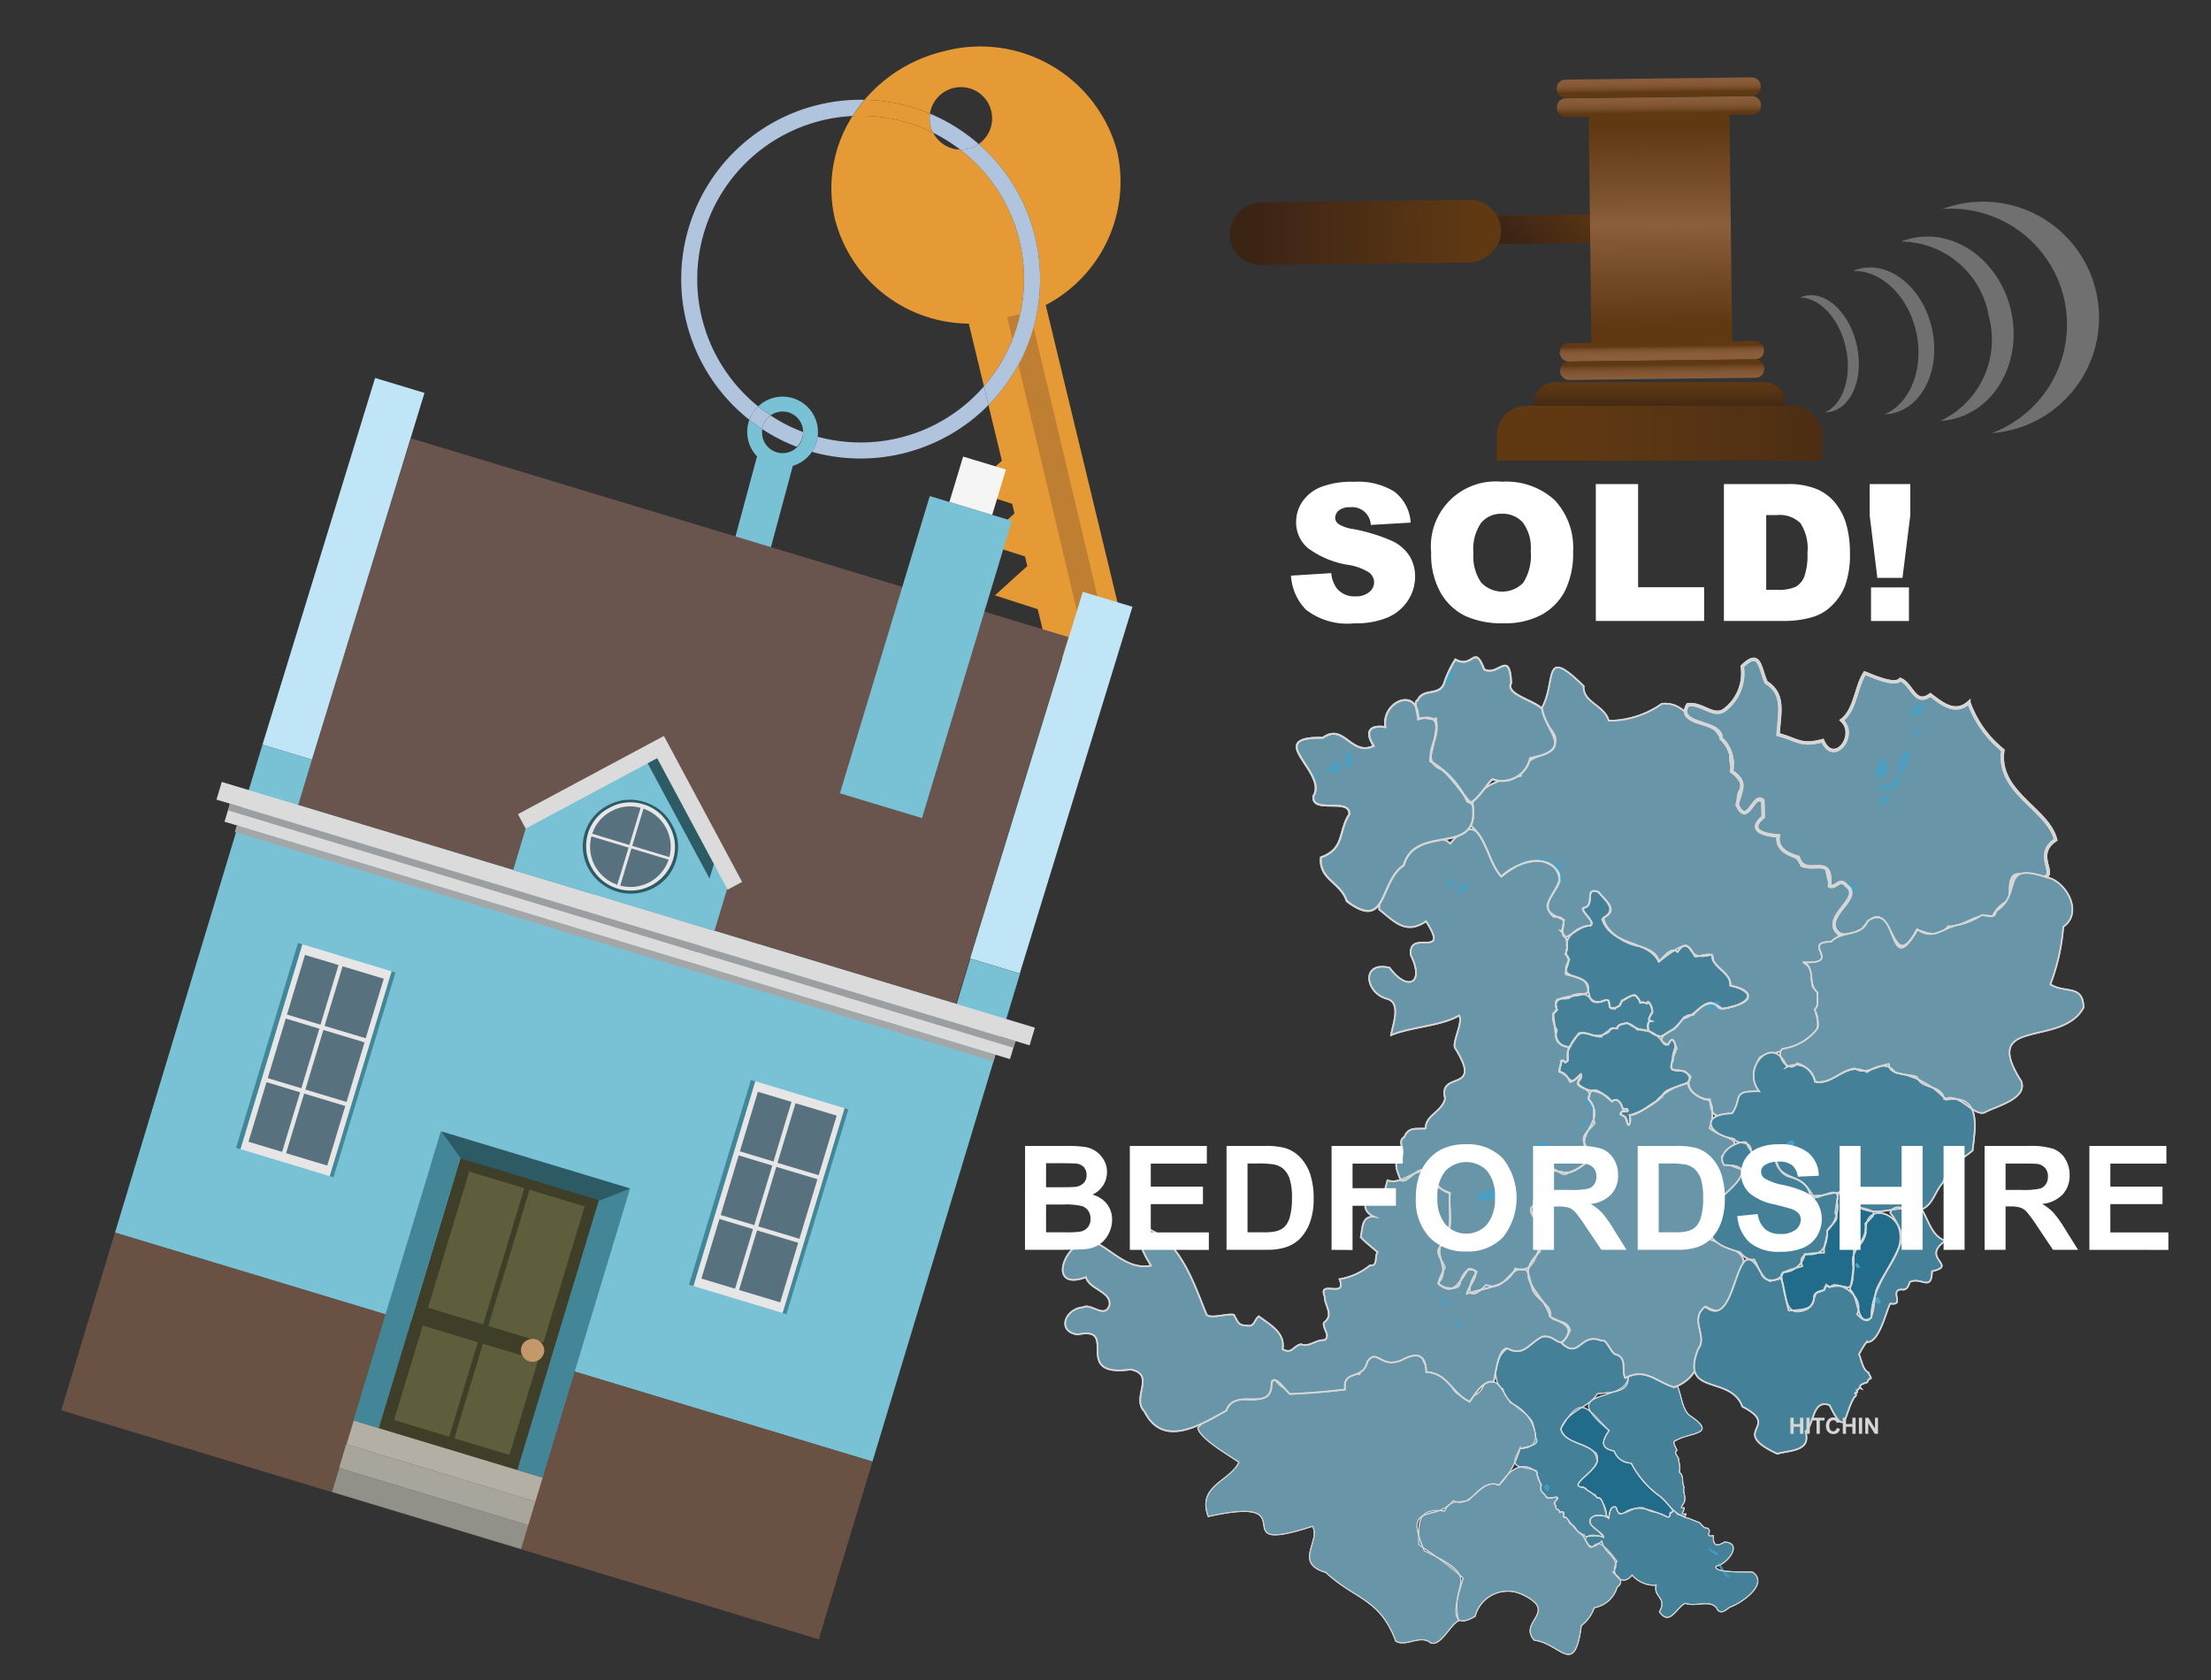 <svg xmlns="http://www.w3.org/2000/svg" xmlns:xlink="http://www.w3.org/1999/xlink" width="125" height="95" viewBox="0 0 125 95"><rect x="0" y="0" width="125" height="95" fill="#333333" stroke="none"/><defs><style>.cls-1{opacity:0.8;}.cls-14,.cls-2,.cls-8{fill:#4995b3;}.cls-10,.cls-11,.cls-12,.cls-13,.cls-14,.cls-15,.cls-16,.cls-17,.cls-2,.cls-3,.cls-4,.cls-6,.cls-7,.cls-8,.cls-9{stroke:#fff;stroke-miterlimit:10;}.cls-2,.cls-3,.cls-4,.cls-6{stroke-width:0.054px;}.cls-15,.cls-3{fill:#1b7aa0;}.cls-10,.cls-12,.cls-16,.cls-4,.cls-7{fill:#76afc6;}.cls-5{fill:#42beee;}.cls-11,.cls-13,.cls-17,.cls-22,.cls-6,.cls-9{fill:none;}.cls-7,.cls-8,.cls-9{stroke-width:0.088px;}.cls-10,.cls-11{stroke-width:0.104px;}.cls-12,.cls-13{stroke-width:0.19px;}.cls-14,.cls-15,.cls-16,.cls-17{stroke-width:0.084px;}.cls-18{isolation:isolate;}.cls-19,.cls-52{fill:#fff;}.cls-20{fill:#e69a35;}.cls-21{fill:#b0c4de;}.cls-23{fill:#79c2d5;}.cls-24{fill:#bf7f32;}.cls-25{fill:#69554e;}.cls-26{fill:#bfe5f6;}.cls-27{fill:#695143;}.cls-28{fill:#f5f5f5;}.cls-29{fill:#428698;}.cls-30{fill:#e6e6e6;}.cls-31{fill:#58717f;}.cls-32{fill:#b3afa4;}.cls-33{fill:#a8a69c;}.cls-34{fill:#929189;}.cls-35{fill:#3f3e28;}.cls-36{fill:#5e5e3c;}.cls-37{fill:#c3996b;}.cls-38{fill:#2c5a65;}.cls-39{fill:#dadbda;}.cls-40{fill:#a4a7a8;}.cls-41{fill:#9c9fa1;}.cls-42{fill:url(#linear-gradient);}.cls-43,.cls-49,.cls-50,.cls-52{fill-rule:evenodd;}.cls-43{fill:url(#linear-gradient-2);}.cls-44{fill:url(#linear-gradient-3);}.cls-45{fill:url(#linear-gradient-4);}.cls-46{fill:url(#linear-gradient-5);}.cls-47{fill:url(#linear-gradient-6);}.cls-48{fill:url(#linear-gradient-7);}.cls-49{fill:url(#linear-gradient-8);}.cls-50{fill:url(#linear-gradient-9);}.cls-51{opacity:0.3;}</style><linearGradient id="linear-gradient" x1="-388.037" y1="-2091.655" x2="-388.037" y2="-2079.432" gradientTransform="translate(465.221 2098.507)" gradientUnits="userSpaceOnUse"><stop offset="0" stop-color="#603913"/><stop offset="0.791" stop-color="#442915"/><stop offset="1" stop-color="#3c2415"/></linearGradient><linearGradient id="linear-gradient-2" x1="-40.611" y1="893.519" x2="-40.611" y2="898.811" gradientTransform="translate(743.715 -599.997) rotate(44.312)" xlink:href="#linear-gradient"/><linearGradient id="linear-gradient-3" x1="-1459.333" y1="3010.405" x2="-1459.333" y2="3021.423" gradientTransform="translate(1331.455 -3003.133) scale(0.848 1)" gradientUnits="userSpaceOnUse"><stop offset="0" stop-color="#603913"/><stop offset="0.333" stop-color="#7c512d"/><stop offset="0.495" stop-color="#8b5e3c"/><stop offset="1" stop-color="#603913"/></linearGradient><linearGradient id="linear-gradient-4" x1="-396.079" y1="-1779.889" x2="-394.6" y2="-1779.889" gradientTransform="matrix(0, 1, -0.848, 0, -1415.634, 400.979)" gradientUnits="userSpaceOnUse"><stop offset="0" stop-color="#8b5e3c"/><stop offset="0.513" stop-color="#895c3a"/><stop offset="0.712" stop-color="#825634"/><stop offset="0.856" stop-color="#764c28"/><stop offset="0.974" stop-color="#653d18"/><stop offset="1" stop-color="#603913"/></linearGradient><linearGradient id="linear-gradient-5" x1="-397.002" y1="-1779.889" x2="-395.769" y2="-1779.889" gradientTransform="matrix(0, 1, -0.848, 0, -1415.647, 400.979)" xlink:href="#linear-gradient-4"/><linearGradient id="linear-gradient-6" x1="-380.442" y1="-1779.889" x2="-381.392" y2="-1779.889" gradientTransform="matrix(0, 1, -0.848, 0, -1415.468, 400.978)" xlink:href="#linear-gradient-4"/><linearGradient id="linear-gradient-7" x1="-378.853" y1="-1779.889" x2="-380.345" y2="-1779.889" gradientTransform="matrix(0, 1, -0.848, 0, -1415.455, 400.978)" xlink:href="#linear-gradient-4"/><linearGradient id="linear-gradient-8" x1="93.826" y1="23.419" x2="93.826" y2="21.643" gradientUnits="userSpaceOnUse"><stop offset="0" stop-color="#3c2415"/><stop offset="1" stop-color="#603913"/></linearGradient><linearGradient id="linear-gradient-9" x1="115.343" y1="24.494" x2="89.023" y2="24.494" xlink:href="#linear-gradient-8"/></defs><g id="Layer_1" data-name="Layer 1"><g class="cls-1"><g id="districtpaths"><path id="LU-01_districtpath" data-name="LU-01 districtpath" class="cls-2" d="M94.2,85.748c.274.126.158-.209.381-.309.155-.043.149.139.3.209.177-.031.266.1.421.163.243.059.449.172.708.26.226.091.235.338.5.337.35.149-.2.539.359.42-.027.565.151.659.623.373,1.067.031.2,1.247-.466,1.359-.211.428,1.945.3,2.063.342.944.677-.653,1.768-1.285,1.976-.207.133-.469.426-.7.154-.315-.65-1.228-.136-1.825-.368-.517.239-.873,1.325-1.465.477.464-.812-.347-.8-.189-1.5a1.664,1.664,0,0,1-1.354-.573c-.567.739-1.325-.119-.854-.772-1.57-2.17-1.155.091-1.809-1.237.3-.722,1.8.487.338-.84-.264-.618.652-.627,1-.363.041-.227.089-.779.436-.616.145.914,1.081-.346,1.678.1C93.473,85.566,93.818,85.486,94.2,85.748Z"/><path id="LU-03_districtpath" data-name="LU-03 districtpath" class="cls-2" d="M95.233,85.784c-.652-.243-.86-.692-1.346-1.142a5.384,5.384,0,0,1-1.674-1.91,1.045,1.045,0,0,1-.963-.685c-.876-.144-.605-.667-.287-1.157-3.048-2.47.922-1.484,1.085-3.026,1.27-.626,1.755.258,2.785.529.208.391.268,1.328.694,1.645,1.642,1.1.021.947-.767,1.412-.285.036.016.425.048.565-.236.195.16.357.088.564a1.283,1.283,0,0,1,.048.668c.3.244.1.554.268.838-.079.3.095.512.03.764.024.168-.346.427-.09.424.156-.089.013.194-.039.266C95.145,85.735,95.474,85.442,95.233,85.784Z"/><path id="LU-04_districtpath" data-name="LU-04 districtpath" class="cls-3" d="M91.83,85.542c-.39.19-.336-.08-.487-.325-.337-.081-.35.413-.4.636-.272-.342-.23-.963-.511-1.152-.233.083-.194-.286-.335-.164-.139-.19-.352-.185-.473-.4-1.335-.08,1.143-1.059.619-1.949-.556-.556-1.778-.588-2-1.387,1.153-2.049,1.453-1.159,2.727.1-.424.587-.494,1,.29,1.153a1.009,1.009,0,0,0,.96.682,5.265,5.265,0,0,0,1.669,1.91,4.127,4.127,0,0,1,.684.777c.023.06-.092.17-.148.1-.045.1.044.263-.138.269C93.548,85.469,92.578,84.992,91.83,85.542Z"/><path id="LU-05_districtpath" data-name="LU-05 districtpath" class="cls-2" d="M88.509,85.786c-.257.1.043-.469-.313-.252a.273.273,0,0,0-.218-.209c-.006-.106-.012-.232-.115-.293-.029-.123.356-.3.114-.385-.584.2-.548-.072-.866-.358.075-.391-.216-.713-.24-1.118-.939-.31-1.65-.06-.942-1.256,1.07-.041.954-.69.706-1.506-.4-.7-1.477-.992-1.666-1.864-.888-.5-.191-3.019,1.062-2.183,1.053-.536,1.127-1.3,2.373-.49.771.858.961-.179,1.656-.228a1.223,1.223,0,0,1,1.262.77c.771.188.531.914.718,1.452.1.934-1.076.852-1.737.952-.47.792-1.674.924-2.062,1.98.16.92,1.885.735,2.013,1.639.435.537-1.833,1.639-.742,1.65.309.269.561.328.778.614.254-.056.315.321.422.464.346,1.051-.226.2-.76.676-.37.464.779.813.714,1.106-.386-.25-1.2.074-1.1-.151C89.1,86.66,88.866,86.153,88.509,85.786Z"/><path id="LU-06_districtpath" data-name="LU-06 districtpath" class="cls-4" d="M84.745,83.982c.534-.789,1.286-1.476,2.167-.714-.052.256.151.534.237.726-.137.287.094.428.213.555.076.334.4.015.71.167-.2.218-.2.283-.112.52.017.147.115.081.18.186.053.149.06.041.19.091.219-.01-.061.241.111.294.16-.045.264.248.331.363.345.124.318.441.625.58.446.452.361,1.112,1.165.388.133.774,1.185,1.01.629,1.785.324.255.671.5.231.842a1.636,1.636,0,0,1-1.288,1.146,2.133,2.133,0,0,1-.73,1.01c-.395,2.984-1.173,1-2.663.832-.946-1.059,1.421-1.6-.668-2.58A1.9,1.9,0,0,0,83.4,91.4c-1.793,1.053-.9-1.369-.68-2.167A22.426,22.426,0,0,0,80.2,87.35c.017-1.184-.135-2.133,1.475-1.9.288-.7.794-.441,1.348-.616C83.486,84.4,84.031,83.692,84.745,83.982Z"/><path id="LU-07_districtpath" data-name="LU-07 districtpath" class="cls-4" d="M74.957,88.92c-1.844-.531-.271-1.782-.753-2.612-5.321,1.737-.074-1.845-5.9-.551-.635-1.769,1.2-1.959,1.738-3.066-.429-.32-2.234-1.332-2.325-1.946.536-.587,1.738-1.262,2.3-1.756,1.114.491,1.671-.1,2-1.054.925,1.41,2.6.628,4.011.6-.045-.67.161-.869.831-.807.192-.37.462-.994.881-1.144.7.854,1.7.105,2.6-.124.1.945.782,1.341,1.661,1.464a.966.966,0,0,0,1.912.27c.909-.395,1.058.708,1.531,1.151a2.357,2.357,0,0,1,1.385,1.96c.3.461-.661.517-.893.614a4.909,4.909,0,0,1-1.184,2.067c-1.089-.463-1.5,1.388-2.6.874-.949,1.287-2.88-.036-1.619,2.84,3.471,1.637,1.364,1.654,1.934,3.96-.429.135-1.012,1.474-1.587,1.242-.575-.495-1.389.25-1.967-.095C78.009,90.369,76.582,90.447,74.957,88.92Z"/></g><g class="cls-1"><path class="cls-5" d="M97.128,87.939c-.037-.313-.333-.164-.44-.383C96.34,87.554,97.086,88.016,97.128,87.939Z"/><path class="cls-5" d="M97.755,89.094c-.312-.131-.333-.6-.616-.75C96.984,88.39,97.763,89.567,97.755,89.094Z"/><path class="cls-5" d="M82,78.5c-.21-.005-.4-.338-.175.077C81.878,78.818,82.232,78.529,82,78.5Z"/><path class="cls-5" d="M87.463,83.928c-.31.139-.15.244.025.417C87.649,84.2,87.646,84.045,87.463,83.928Z"/></g><g id="districtpaths-2" data-name="districtpaths"><path id="LU-01_districtpath-2" data-name="LU-01 districtpath" class="cls-6" d="M94.2,85.748c.274.126.158-.209.381-.309.155-.043.149.139.3.209.177-.031.266.1.421.163.243.059.449.172.708.26.226.091.235.338.5.337.35.149-.2.539.359.42-.027.565.151.659.623.373,1.067.031.2,1.247-.466,1.359-.211.428,1.945.3,2.063.342.944.677-.653,1.768-1.285,1.976-.207.133-.469.426-.7.154-.315-.65-1.228-.136-1.825-.368-.517.239-.873,1.325-1.465.477.464-.812-.347-.8-.189-1.5a1.664,1.664,0,0,1-1.354-.573c-.567.739-1.325-.119-.854-.772-1.57-2.17-1.155.091-1.809-1.237.3-.722,1.8.487.338-.84-.264-.618.652-.627,1-.363.041-.227.089-.779.436-.616.145.914,1.081-.346,1.678.1C93.473,85.566,93.818,85.486,94.2,85.748Z"/><path id="LU-03_districtpath-2" data-name="LU-03 districtpath" class="cls-6" d="M95.233,85.784c-.652-.243-.86-.692-1.346-1.142a5.384,5.384,0,0,1-1.674-1.91,1.045,1.045,0,0,1-.963-.685c-.876-.144-.605-.667-.287-1.157-3.048-2.47.922-1.484,1.085-3.026,1.27-.626,1.755.258,2.785.529.208.391.268,1.328.694,1.645,1.642,1.1.021.947-.767,1.412-.285.036.016.425.048.565-.236.195.16.357.088.564a1.283,1.283,0,0,1,.048.668c.3.244.1.554.268.838-.079.3.095.512.03.764.024.168-.346.427-.09.424.156-.089.013.194-.039.266C95.145,85.735,95.474,85.442,95.233,85.784Z"/><path id="LU-04_districtpath-2" data-name="LU-04 districtpath" class="cls-6" d="M91.83,85.542c-.39.19-.336-.08-.487-.325-.337-.081-.35.413-.4.636-.272-.342-.23-.963-.511-1.152-.233.083-.194-.286-.335-.164-.139-.19-.352-.185-.473-.4-1.335-.08,1.143-1.059.619-1.949-.556-.556-1.778-.588-2-1.387,1.153-2.049,1.453-1.159,2.727.1-.424.587-.494,1,.29,1.153a1.009,1.009,0,0,0,.96.682,5.265,5.265,0,0,0,1.669,1.91,4.127,4.127,0,0,1,.684.777c.023.06-.092.17-.148.1-.045.1.044.263-.138.269C93.548,85.469,92.578,84.992,91.83,85.542Z"/><path id="LU-05_districtpath-2" data-name="LU-05 districtpath" class="cls-6" d="M88.509,85.786c-.257.1.043-.469-.313-.252a.273.273,0,0,0-.218-.209c-.006-.106-.012-.232-.115-.293-.029-.123.356-.3.114-.385-.584.2-.548-.072-.866-.358.075-.391-.216-.713-.24-1.118-.939-.31-1.65-.06-.942-1.256,1.07-.041.954-.69.706-1.506-.4-.7-1.477-.992-1.666-1.864-.888-.5-.191-3.019,1.062-2.183,1.053-.536,1.127-1.3,2.373-.49.771.858.961-.179,1.656-.228a1.223,1.223,0,0,1,1.262.77c.771.188.531.914.718,1.452.1.934-1.076.852-1.737.952-.47.792-1.674.924-2.062,1.98.16.92,1.885.735,2.013,1.639.435.537-1.833,1.639-.742,1.65.309.269.561.328.778.614.254-.056.315.321.422.464.346,1.051-.226.2-.76.676-.37.464.779.813.714,1.106-.386-.25-1.2.074-1.1-.151C89.1,86.66,88.866,86.153,88.509,85.786Z"/><path id="LU-06_districtpath-2" data-name="LU-06 districtpath" class="cls-6" d="M84.745,83.982c.534-.789,1.286-1.476,2.167-.714-.052.256.151.534.237.726-.137.287.094.428.213.555.076.334.4.015.71.167-.2.218-.2.283-.112.52.017.147.115.081.18.186.053.149.06.041.19.091.219-.01-.061.241.111.294.16-.045.264.248.331.363.345.124.318.441.625.58.446.452.361,1.112,1.165.388.133.774,1.185,1.01.629,1.785.324.255.671.5.231.842a1.636,1.636,0,0,1-1.288,1.146,2.133,2.133,0,0,1-.73,1.01c-.395,2.984-1.173,1-2.663.832-.946-1.059,1.421-1.6-.668-2.58A1.9,1.9,0,0,0,83.4,91.4c-1.793,1.053-.9-1.369-.68-2.167A22.426,22.426,0,0,0,80.2,87.35c.017-1.184-.135-2.133,1.475-1.9.288-.7.794-.441,1.348-.616C83.486,84.4,84.031,83.692,84.745,83.982Z"/><path id="LU-07_districtpath-2" data-name="LU-07 districtpath" class="cls-6" d="M74.957,88.92c-1.844-.531-.271-1.782-.753-2.612-5.321,1.737-.074-1.845-5.9-.551-.635-1.769,1.2-1.959,1.738-3.066-.429-.32-2.234-1.332-2.325-1.946.536-.587,1.738-1.262,2.3-1.756,1.114.491,1.671-.1,2-1.054.925,1.41,2.6.628,4.011.6-.045-.67.161-.869.831-.807.192-.37.462-.994.881-1.144.7.854,1.7.105,2.6-.124.1.945.782,1.341,1.661,1.464a.966.966,0,0,0,1.912.27c.909-.395,1.058.708,1.531,1.151a2.357,2.357,0,0,1,1.385,1.96c.3.461-.661.517-.893.614a4.909,4.909,0,0,1-1.184,2.067c-1.089-.463-1.5,1.388-2.6.874-.949,1.287-2.88-.036-1.619,2.84,3.471,1.637,1.364,1.654,1.934,3.96-.429.135-1.012,1.474-1.587,1.242-.575-.495-1.389.25-1.967-.095C78.009,90.369,76.582,90.447,74.957,88.92Z"/></g><g id="districtpaths-3" data-name="districtpaths"><path id="MK-17_districtpath" data-name="MK-17 districtpath" class="cls-7" d="M70.418,74.943c.527.141.468-.3.746-.509.638.479,1.511.922,1.351,1.867.55.282.567-.176,1.036-.289.456.191.8-.251,1.341-.235.355-.26-.127-.64-.051-.981.6-.456.057-.894.047-1.492-.4-.982,1.3.166.842-.97a3.7,3.7,0,0,0,1.72-.776c.46.048.251-.466.429-.752-.33-.293-.676-.548-.947-.843.1-.509.053-1.229.767-1.155-.545-.224-.7-.706-.258-1.14.737.009.755.041,1-.923,1.042.355,1.934-1.306,2.672.014-.076.374.627.574.855.7-.04,1.086.2,2.112-.5,3-.415.338.117.851.225,1.216-.041.132-.554.95-.265,1,.263.189,1.121.311,1.113-.164.139-.46.444-.971.952-.592-.634.912-.53,1.835.526.733,1.159.45,1.277-1.188,2.274-.831.236.3.262,1.064.451,1.274.243.412,1.055.8.9,1.345.3.373.982.155,1.126.786-.622,1.364-.726.194-1.572.364-.724.33-1.064,1.175-1.979.653-.558.022-.656,1.551-.785,1.905-.563-.149-1.082.762-1.344,1.115-1.044-.5-1.231-1.614-2.455-1.678-.038-1.065-.571-1.108-1.394-.674-1.2.514-1.352-.7-1.934.08-.241,1.1-1.423.428-1.259,1.582-1.023.131-2.126.207-3.11.257-.172-.076-.886-1.191-1.046-.649.025,1.8-2.052.193-2.564,1.588-1.4.768-3.57,2.17-4.62.053-.777-.77.67-2.089-.784-2.38-3.418.471-.579-2.5-3-1.978-1.215-.178-.692-1.463.3-1.537.458-.269,1.206.672,1.5-.107.121-.8-1.148-.9-1.33-1.6-2.393.9-1.083-2.45.5-1.965.928.366,1.846,1.588,3.18,1.311-.336-.543-.989-1.567-.259-2.108,1.916.691,2.695,3.163,3.37,4.807.077.395,1.216-.023,1.577.083C69.941,74.653,70,74.97,70.418,74.943Z"/><path id="MK-40_districtpath" data-name="MK-40 districtpath" class="cls-8" d="M91.992,57.842c-.15.088-.583.037-.556.324-.158-.036-.471-.062-.461.176-1.117.751-1.451-.752-2.23.869-1.033-.027-.75-1.147-.954-1.892.266-.13.211-.3.157-.538-.043-.56.713-.1.929-.5,1.3-.389.775.676,1.887.282.329-.127.133.408.315.446.138.093.122-.144.207.038.219-.222.324-.074.4-.479.282-.006.622-.5.864-.185.069.106.167.176.188.324.2-.06.231,0,.394.04.118-.261.244.258.29.432.08.132-.418.463-.063.565-.312.046-.136.3-.157.571A2.507,2.507,0,0,1,91.992,57.842Z"/><path id="MK-41_districtpath" data-name="MK-41 districtpath" class="cls-8" d="M93.781,54.381c2.557-2.046,1.056.156,3-.41.019.793,1.072.964,1.047,1.766,1.207.256,1.435.9.067,1.187-.2.073-.679.228-.814-.012-.589-.708-1.253.637-1.916.674A2.812,2.812,0,0,1,93.894,58.6c-.442-.053-.889-.321-.7-.711-.023-.116.031-.11.158-.149-.251-.071-.047-.2-.043-.364.218-.154.041-.6-.142-.731-.111.2-.2-.048-.436.058a.792.792,0,0,0-.313-.441c-.394.111-.771.27-.861.616-.967.547-.2-.656-1.015-.24-.954.238-.551-.757-.99-1.179-.606-.376-1.412-.228-.832-1.192a.574.574,0,0,1-.12-.666c-.2-.649.683-1.266,1.307-1.257.314-.2-.521-.77-.42-1,.756-.092.013-1.239.881-.9.515.6,1.074.987.213,1.538C91.129,53.536,93.178,53.125,93.781,54.381Z"/><path id="MK-42_districtpath" data-name="MK-42 districtpath" class="cls-8" d="M91.75,57.917c.243-.178.62.1.822.306a1.613,1.613,0,0,1,1.5.8c.288.234.341-.33.5-.228.362.386-.119.77.032,1.141-.395.862.26.46.683.668.969.889-1.182.691-1.312,1.405a4.7,4.7,0,0,1-1.837,1.057c.1.262-.076.944-.166.289-.026-.3-.569-.263-.215-.551.32.2.381-.2,0-.056-.074-.294-.311-.758-.628-.453-.507-.662-1.174-.524-1.741-.816-.517-.277.165-.384-.016-.735-.669.8-.551.1-1.219-.132-.064-.231.2-.384.081-.636.2-.057.228.211.408,0-.173-.608.317-1.053.611-1.542.431-.12.816.2,1.248.185a6.176,6.176,0,0,1,.7-.49C91.483,58.264,91.451,57.892,91.75,57.917Z"/><path id="MK-43_districtpath" data-name="MK-43 districtpath" class="cls-7" d="M80.646,66.221c-.524-.351-1.12.817-1.475.489-.134-.425-.488-1,.063-1.281.228-.405-.273-.889.165-1.139.215-.582.684-.436,1.2-.478,0-.785.9-.9,1.1-1.69-.424-1.639,2.213-.25.555-2.87-.153-.358.486-1.459.233-1.83-.974.6-2.755.646-3.843,1.116.058-.49.6-1.776-.183-2.044-1.3-.308-1.545-2.172.1-1.771,1,1.361,2,.912,1.2-.712-.186-1.55,2.273.285.862-1.912-1.153.781-1.79.015-2.654-.673.007-1.345,1.164-2.188,1.722-3.263.7-.344,1.557-1.161,2.3-.458,1.881-2.272,1.869.828,2.892,1.863.779-.6,1.719-1.229,2.722-.7,1.668.9-.988,2.037.263,2.989.609-.1.648.372.39.8a1.132,1.132,0,0,1,.243,1.3c.431.274-.039.752.026,1.142.488.127,1.5.276,1.227,1.029-.569.324-2.158.043-1.718.988-.4.18-.2.861-.014,1.144-.212.591.177.9.727.952-.268.257.067.718-.254.876-.239-.41-.308.319-.331.521.29.015.5.318.591.565.229.076.743-.733.622-.267-.609.684.815.509.429,1.232.546.575.149.828.357,1.369-.205.321-.74.619-.618,1.054.529.978.125,1.361-.863,1.758-.46.356-.7-.5-1.247-.133-.886.113-.3,1.659-.865,2.1-.158.561.667.778.745,1.308-.327.744-.439,2.568-1.645,2.136-.5,1.056-1.5,1.031-2.737,1.426.053-.438,1.03-1.391.087-1.4-.446.626-.859,1.658-1.712.8.709-.8-.2-1.473.163-2.213.843-.776.378-1.878.5-2.876C81.315,67.316,81.043,66.67,80.646,66.221Z"/><path id="MK-44_districtpath" data-name="MK-44 districtpath" class="cls-7" d="M88.423,52.02c-1.649-.628-.724-1.069-.243-2.18-.154-1.8-2.431-1.167-3.3-.272-.71-.787-.8-2.092-1.714-2.865-.375-1.938,1.272-2.605,2.811-2.827.038-1.354,2.139-.964,1.945-2.219-.155-.478-.98-1.093-.775-1.587.89-1.505-.017-3.64,2.387-1.272-.051.94,1.166,1.056,1.419,1.959a5.23,5.23,0,0,0,3-.961c.94-.081,1.344.488,1.88,1.046,1.317.023,1.242.894,2.041,1.527a1.8,1.8,0,0,0,.763,1.987,1.061,1.061,0,0,0-.009,1.661c.653-.746,1.165-1.3,1.034.182-.967.823.15,1.035.852,1.076-.224,1.09,1.164.862,1.32,1.69.442.224,1.064-.163,1.39.127.4,2.329.548-.119,1.434,1.339-.137.678-.8,1.1-.971,1.749.022.585.652.786-.129,1.153-1.734,0,.668,1.238-1.5,1.155.548.341.272.871.436,1.333.593.342.146,1.092.186,1.551.681,1.7-2.093,2.031-3.183,2.415a1.924,1.924,0,0,0,.014,1.967c-1.619-.038-.9.367-1.529,1.243-.891.224-1.285.209-1.309-.827-.589.045-1.533-.627-1.092-1.27-.62-.88-1.6.366-.787-1.629-.16-.354-.221-.748-.479-.2-.746-.206-.231-.613.194-.815.434-.153.615-.974,1.2-.853.536-.586,1-.925,1.648-.361,1.289-.152,2.3-.919.477-1.31.014-.692-.737-.914-1-1.461.121-.558-.753-.145-1.014-.191-.28-.552-.536-.92-.976-.247-.37-.341-.825.344-1.058.543-.112-.547-.69-.731-1.131-.878-.783-.112-1.93-.84-2-1.611.905-.438.1-.938-.276-1.445-.866-.337-.126.808-.881.9-.1.225.733.793.42,1C89.014,52.306,88.076,54,88.423,52.02Z"/><path id="MK-45_districtpath" data-name="MK-45 districtpath" class="cls-7" d="M87.066,70.77c-.127-.68.6-1.555-.417-2.007a9.088,9.088,0,0,1,.463-2.529c1.484-.229,1.27.645,2.829-.708-1.215-1.56,1.036-1.93-.139-3.388.137-1.036.945-.156,1.335.152.246-.232.456,0,.565.255.023.21.115.2.284.156.195.282-.334,0-.383.3.055.055.267.123.3.187.143.684.341.378.234-.124.446-.009,1.009-.5,1.487-.786a3.322,3.322,0,0,1,1.82-1.025c.016.478.565.769.949.921.565-.1.46,1.3.257,1.617.874.7,2.284.519.692,1.61.657,1.164,2.129.029.371,2.2-1.341.216-1.155,1.362-1.136,2.421,1.234.628,2.73.727,1.6,2.3-.413.8-.454,2.359-1.731,1.564-.695.669-.287,1.307-.169,2.127-.306.212-.229.651-.348.956.064.712-.744,1.316-1.287,1.474-1-.3-1.636-1.123-2.756-.519-.225-.405.107-1.065-.453-1.311-.362.01-.57-.945-.9-.8-1.188-.5-1.235,1.095-2.247.136.91-.957.045-1.1-.656-1.5C87.3,73.091,85.4,72.325,87.066,70.77Z"/></g><g class="cls-1"><path class="cls-5" d="M87.673,48.844c.106.059.088-.2.1-.254A.141.141,0,0,0,87.673,48.844Z"/><path class="cls-5" d="M86.276,48.523c-.112.192-.725.348-.5.56C85.877,48.907,86.44,48.743,86.276,48.523Z"/><path class="cls-5" d="M87.173,48.673c.3.37.355-.177.066-.2C86.955,48.386,86.875,48.658,87.173,48.673Z"/><path class="cls-5" d="M84.657,67.485c-.065-.427-.534-.073-.8-.065-.509.1-.413.676.155.453C84.33,67.677,85.05,68.14,84.657,67.485Z"/><path class="cls-5" d="M82.027,73.794c-.244,0-.323-.392-.53-.427C81.338,73.479,82.049,74.105,82.027,73.794Z"/><path class="cls-5" d="M82.072,49.92c-.092-.533-.286-.094-.156.187C82.09,50.134,82.355,50.033,82.072,49.92Z"/><path class="cls-5" d="M87.178,65.68c-.3.076-.043.382.174.383C87.41,65.908,87.4,65.675,87.178,65.68Z"/><path class="cls-5" d="M82.486,74.9c0-.256-.207-.429-.241-.055C82.344,75.026,82.837,75.257,82.486,74.9Z"/><path class="cls-5" d="M82.747,50.027c-.2.021-.442.361-.243.495C82.726,50.549,83.258,49.909,82.747,50.027Z"/><path class="cls-5" d="M97.19,56.615c-.085.058-.265-.072-.259.074C97.018,56.863,97.413,56.7,97.19,56.615Z"/><path class="cls-5" d="M87.115,64.558c-.731.392.184.878.492,1.189C87.87,65.3,87.756,64.58,87.115,64.558Z"/><path class="cls-5" d="M96.573,57.185c.018.036.487.094.438-.032C96.987,57.164,96.555,57.117,96.573,57.185Z"/><path class="cls-5" d="M96.863,56.764c-.1.052-.194.166-.32.138C96.153,57.342,97.566,56.963,96.863,56.764Z"/><path class="cls-5" d="M90.116,62.472c-.2-.036-.193.249-.343.321.075.043.15.065.191.155C90.023,62.886,90.318,62.507,90.116,62.472Z"/><path class="cls-5" d="M88.137,48.881c-.533-.559-.023.5.03.741.02.156-.172.342.078.386C88.536,49.768,88.2,49.168,88.137,48.881Z"/><path class="cls-5" d="M89.66,62.463c.161.038.436-.2.165-.137C89.853,62.05,89.42,62.4,89.66,62.463Z"/><path class="cls-5" d="M89.7,63.388c-.185.034-.291-.17-.387.1C89.537,63.488,89.879,63.825,89.7,63.388Z"/><path class="cls-5" d="M104.673,50.325c-.123.006-.305-.017-.381.036C104.347,50.577,104.65,50.611,104.673,50.325Z"/></g><g id="districtpaths-4" data-name="districtpaths"><path id="MK-17_districtpath-2" data-name="MK-17 districtpath" class="cls-9" d="M70.418,74.943c.527.141.468-.3.746-.509.638.479,1.511.922,1.351,1.867.55.282.567-.176,1.036-.289.456.191.8-.251,1.341-.235.355-.26-.127-.64-.051-.981.6-.456.057-.894.047-1.492-.4-.982,1.3.166.842-.97a3.7,3.7,0,0,0,1.72-.776c.46.048.251-.466.429-.752-.33-.293-.676-.548-.947-.843.1-.509.053-1.229.767-1.155-.545-.224-.7-.706-.258-1.14.737.009.755.041,1-.923,1.042.355,1.934-1.306,2.672.014-.076.374.627.574.855.7-.04,1.086.2,2.112-.5,3-.415.338.117.851.225,1.216-.041.132-.554.95-.265,1,.263.189,1.121.311,1.113-.164.139-.46.444-.971.952-.592-.634.912-.53,1.835.526.733,1.159.45,1.277-1.188,2.274-.831.236.3.262,1.064.451,1.274.243.412,1.055.8.9,1.345.3.373.982.155,1.126.786-.622,1.364-.726.194-1.572.364-.724.33-1.064,1.175-1.979.653-.558.022-.656,1.551-.785,1.905-.563-.149-1.082.762-1.344,1.115-1.044-.5-1.231-1.614-2.455-1.678-.038-1.065-.571-1.108-1.394-.674-1.2.514-1.352-.7-1.934.08-.241,1.1-1.423.428-1.259,1.582-1.023.131-2.126.207-3.11.257-.172-.076-.886-1.191-1.046-.649.025,1.8-2.052.193-2.564,1.588-1.4.768-3.57,2.17-4.62.053-.777-.77.67-2.089-.784-2.38-3.418.471-.579-2.5-3-1.978-1.215-.178-.692-1.463.3-1.537.458-.269,1.206.672,1.5-.107.121-.8-1.148-.9-1.33-1.6-2.393.9-1.083-2.45.5-1.965.928.366,1.846,1.588,3.18,1.311-.336-.543-.989-1.567-.259-2.108,1.916.691,2.695,3.163,3.37,4.807.077.395,1.216-.023,1.577.083C69.941,74.653,70,74.97,70.418,74.943Z"/><path id="MK-40_districtpath-2" data-name="MK-40 districtpath" class="cls-9" d="M91.992,57.842c-.15.088-.583.037-.556.324-.158-.036-.471-.062-.461.176-1.117.751-1.451-.752-2.23.869-1.033-.027-.75-1.147-.954-1.892.266-.13.211-.3.157-.538-.043-.56.713-.1.929-.5,1.3-.389.775.676,1.887.282.329-.127.133.408.315.446.138.093.122-.144.207.038.219-.222.324-.074.4-.479.282-.006.622-.5.864-.185.069.106.167.176.188.324.2-.06.231,0,.394.04.118-.261.244.258.29.432.08.132-.418.463-.063.565-.312.046-.136.3-.157.571A2.507,2.507,0,0,1,91.992,57.842Z"/><path id="MK-41_districtpath-2" data-name="MK-41 districtpath" class="cls-9" d="M93.781,54.381c2.557-2.046,1.056.156,3-.41.019.793,1.072.964,1.047,1.766,1.207.256,1.435.9.067,1.187-.2.073-.679.228-.814-.012-.589-.708-1.253.637-1.916.674A2.812,2.812,0,0,1,93.894,58.6c-.442-.053-.889-.321-.7-.711-.023-.116.031-.11.158-.149-.251-.071-.047-.2-.043-.364.218-.154.041-.6-.142-.731-.111.2-.2-.048-.436.058a.792.792,0,0,0-.313-.441c-.394.111-.771.27-.861.616-.967.547-.2-.656-1.015-.24-.954.238-.551-.757-.99-1.179-.606-.376-1.412-.228-.832-1.192a.574.574,0,0,1-.12-.666c-.2-.649.683-1.266,1.307-1.257.314-.2-.521-.77-.42-1,.756-.092.013-1.239.881-.9.515.6,1.074.987.213,1.538C91.129,53.536,93.178,53.125,93.781,54.381Z"/><path id="MK-42_districtpath-2" data-name="MK-42 districtpath" class="cls-9" d="M91.75,57.917c.243-.178.62.1.822.306a1.613,1.613,0,0,1,1.5.8c.288.234.341-.33.5-.228.362.386-.119.77.032,1.141-.395.862.26.46.683.668.969.889-1.182.691-1.312,1.405a4.7,4.7,0,0,1-1.837,1.057c.1.262-.076.944-.166.289-.026-.3-.569-.263-.215-.551.32.2.381-.2,0-.056-.074-.294-.311-.758-.628-.453-.507-.662-1.174-.524-1.741-.816-.517-.277.165-.384-.016-.735-.669.8-.551.1-1.219-.132-.064-.231.2-.384.081-.636.2-.057.228.211.408,0-.173-.608.317-1.053.611-1.542.431-.12.816.2,1.248.185a6.176,6.176,0,0,1,.7-.49C91.483,58.264,91.451,57.892,91.75,57.917Z"/><path id="MK-43_districtpath-2" data-name="MK-43 districtpath" class="cls-9" d="M80.646,66.221c-.524-.351-1.12.817-1.475.489-.134-.425-.488-1,.063-1.281.228-.405-.273-.889.165-1.139.215-.582.684-.436,1.2-.478,0-.785.9-.9,1.1-1.69-.424-1.639,2.213-.25.555-2.87-.153-.358.486-1.459.233-1.83-.974.6-2.755.646-3.843,1.116.058-.49.6-1.776-.183-2.044-1.3-.308-1.545-2.172.1-1.771,1,1.361,2,.912,1.2-.712-.186-1.55,2.273.285.862-1.912-1.153.781-1.79.015-2.654-.673.007-1.345,1.164-2.188,1.722-3.263.7-.344,1.557-1.161,2.3-.458,1.881-2.272,1.869.828,2.892,1.863.779-.6,1.719-1.229,2.722-.7,1.668.9-.988,2.037.263,2.989.609-.1.648.372.39.8a1.132,1.132,0,0,1,.243,1.3c.431.274-.039.752.026,1.142.488.127,1.5.276,1.227,1.029-.569.324-2.158.043-1.718.988-.4.18-.2.861-.014,1.144-.212.591.177.9.727.952-.268.257.067.718-.254.876-.239-.41-.308.319-.331.521.29.015.5.318.591.565.229.076.743-.733.622-.267-.609.684.815.509.429,1.232.546.575.149.828.357,1.369-.205.321-.74.619-.618,1.054.529.978.125,1.361-.863,1.758-.46.356-.7-.5-1.247-.133-.886.113-.3,1.659-.865,2.1-.158.561.667.778.745,1.308-.327.744-.439,2.568-1.645,2.136-.5,1.056-1.5,1.031-2.737,1.426.053-.438,1.03-1.391.087-1.4-.446.626-.859,1.658-1.712.8.709-.8-.2-1.473.163-2.213.843-.776.378-1.878.5-2.876C81.315,67.316,81.043,66.67,80.646,66.221Z"/><path id="MK-44_districtpath-2" data-name="MK-44 districtpath" class="cls-9" d="M88.423,52.02c-1.649-.628-.724-1.069-.243-2.18-.154-1.8-2.431-1.167-3.3-.272-.71-.787-.8-2.092-1.714-2.865-.375-1.938,1.272-2.605,2.811-2.827.038-1.354,2.139-.964,1.945-2.219-.155-.478-.98-1.093-.775-1.587.89-1.505-.017-3.64,2.387-1.272-.051.94,1.166,1.056,1.419,1.959a5.23,5.23,0,0,0,3-.961c.94-.081,1.344.488,1.88,1.046,1.317.023,1.242.894,2.041,1.527a1.8,1.8,0,0,0,.763,1.987,1.061,1.061,0,0,0-.009,1.661c.653-.746,1.165-1.3,1.034.182-.967.823.15,1.035.852,1.076-.224,1.09,1.164.862,1.32,1.69.442.224,1.064-.163,1.39.127.4,2.329.548-.119,1.434,1.339-.137.678-.8,1.1-.971,1.749.022.585.652.786-.129,1.153-1.734,0,.668,1.238-1.5,1.155.548.341.272.871.436,1.333.593.342.146,1.092.186,1.551.681,1.7-2.093,2.031-3.183,2.415a1.924,1.924,0,0,0,.014,1.967c-1.619-.038-.9.367-1.529,1.243-.891.224-1.285.209-1.309-.827-.589.045-1.533-.627-1.092-1.27-.62-.88-1.6.366-.787-1.629-.16-.354-.221-.748-.479-.2-.746-.206-.231-.613.194-.815.434-.153.615-.974,1.2-.853.536-.586,1-.925,1.648-.361,1.289-.152,2.3-.919.477-1.31.014-.692-.737-.914-1-1.461.121-.558-.753-.145-1.014-.191-.28-.552-.536-.92-.976-.247-.37-.341-.825.344-1.058.543-.112-.547-.69-.731-1.131-.878-.783-.112-1.93-.84-2-1.611.905-.438.1-.938-.276-1.445-.866-.337-.126.808-.881.9-.1.225.733.793.42,1C89.014,52.306,88.076,54,88.423,52.02Z"/><path id="MK-45_districtpath-2" data-name="MK-45 districtpath" class="cls-9" d="M87.066,70.77c-.127-.68.6-1.555-.417-2.007a9.088,9.088,0,0,1,.463-2.529c1.484-.229,1.27.645,2.829-.708-1.215-1.56,1.036-1.93-.139-3.388.137-1.036.945-.156,1.335.152.246-.232.456,0,.565.255.023.21.115.2.284.156.195.282-.334,0-.383.3.055.055.267.123.3.187.143.684.341.378.234-.124.446-.009,1.009-.5,1.487-.786a3.322,3.322,0,0,1,1.82-1.025c.016.478.565.769.949.921.565-.1.46,1.3.257,1.617.874.7,2.284.519.692,1.61.657,1.164,2.129.029.371,2.2-1.341.216-1.155,1.362-1.136,2.421,1.234.628,2.73.727,1.6,2.3-.413.8-.454,2.359-1.731,1.564-.695.669-.287,1.307-.169,2.127-.306.212-.229.651-.348.956.064.712-.744,1.316-1.287,1.474-1-.3-1.636-1.123-2.756-.519-.225-.405.107-1.065-.453-1.311-.362.01-.57-.945-.9-.8-1.188-.5-1.235,1.095-2.247.136.91-.957.045-1.1-.656-1.5C87.3,73.091,85.4,72.325,87.066,70.77Z"/></g><g id="districtpaths-5" data-name="districtpaths"><path id="NN-10_districtpath" data-name="NN-10 districtpath" class="cls-10" d="M81.176,40.629c-.324.12-.629-.143-.98.036-.014-.081-.309-1.055-.046-1.062.311-.743,1.273-.173,1.52-1.045a6.129,6.129,0,0,1,.611-1.265c1.014.561,1.063-.931,1.626.559.79.432,1.442-1.165,1.527.782-.355.638,1.4,1,1.75,1.462.234,1.347,1.868,2.289-.677,2.774a1.621,1.621,0,0,1-2.119,1.2c-.217.048-1.2,1.817-1.482,1.174A4.934,4.934,0,0,0,81.6,43.561c-.782-.3-.838-.769-.581-1.511A2.387,2.387,0,0,0,81.176,40.629Z"/><path id="NN-29_districtpath" data-name="NN-29 districtpath" class="cls-10" d="M80.175,40.665c1.766-.477.727,1.294.681,2.383,1.04.531,1.651,1.665,2.408,2.487.417,2.982-3.218.982-3.908,3.4-1.385.9-.907,3.776-3.213,2.025-.35-1.095-1.589-1.209-1.463-2.475,1.371-.493.969-1.484,1.607-2.444.034-.97-2.141.016-2.037-1.014.873-1.344-2.918-3.375.539-3.307,1.193-.869,1.594,1.073,2.871.464-.519-.832-.227-1.2.657-1.071C78.1,39.617,80.228,38.8,80.175,40.665Z"/></g><g class="cls-1"><path class="cls-5" d="M81.843,38.138c-.052.125-.194.459-.251.577C82.111,38.748,82.478,37.446,81.843,38.138Z"/><path class="cls-5" d="M75.737,43.28c.266-.692-.506.15-.664.159-.062.266.512.3.532.031-.056.3.3.03.153-.1C75.587,43.351,75.515,43.309,75.737,43.28Z"/><path class="cls-5" d="M74.5,43.62c-.025.184-.184.3-.3.427C74.228,44.291,74.871,43.469,74.5,43.62Z"/><path class="cls-5" d="M76.06,43.105c-.014.344-.059.388.223.2C76.309,43.7,76.576,43.029,76.06,43.105Z"/><path class="cls-5" d="M76.333,42.732c.111-.176-.181-.279-.262-.1C75.735,43.238,76.975,43.191,76.333,42.732Z"/></g><g id="districtpaths-6" data-name="districtpaths"><path id="NN-10_districtpath-2" data-name="NN-10 districtpath" class="cls-11" d="M81.176,40.629c-.324.12-.629-.143-.98.036-.014-.081-.309-1.055-.046-1.062.311-.743,1.273-.173,1.52-1.045a6.129,6.129,0,0,1,.611-1.265c1.014.561,1.063-.931,1.626.559.79.432,1.442-1.165,1.527.782-.355.638,1.4,1,1.75,1.462.234,1.347,1.868,2.289-.677,2.774a1.621,1.621,0,0,1-2.119,1.2c-.217.048-1.2,1.817-1.482,1.174A4.934,4.934,0,0,0,81.6,43.561c-.782-.3-.838-.769-.581-1.511A2.387,2.387,0,0,0,81.176,40.629Z"/><path id="NN-29_districtpath-2" data-name="NN-29 districtpath" class="cls-11" d="M80.175,40.665c1.766-.477.727,1.294.681,2.383,1.04.531,1.651,1.665,2.408,2.487.417,2.982-3.218.982-3.908,3.4-1.385.9-.907,3.776-3.213,2.025-.35-1.095-1.589-1.209-1.463-2.475,1.371-.493.969-1.484,1.607-2.444.034-.97-2.141.016-2.037-1.014.873-1.344-2.918-3.375.539-3.307,1.193-.869,1.594,1.073,2.871.464-.519-.832-.227-1.2.657-1.071C78.1,39.617,80.228,38.8,80.175,40.665Z"/></g><g id="districtpaths-7" data-name="districtpaths"><path id="PE-19_districtpath" data-name="PE-19 districtpath" class="cls-12" d="M101.663,48.481c-.591-.171-1.245-.475-1.129-1.217-.69-.04-1.811-.257-.847-1.071l-.024-.92c-.508-.516-.864,1.549-1.451.223.217-.906.59-1.253-.317-1.879a2,2,0,0,0-.6-1.87c.051-1.045-2.6-.681-1.876-1.893.789-.116,1.446.724,2.054.31A2.59,2.59,0,0,0,98.5,37.686c1.02-1.021.989.134,1.35.9,1.092.679.731,1.779.679,2.956,1.111.285,1.259.676,2.514.342.63,1.449,2-.311,1.082-1.154.774-.58.8-1.894,1.3-2.666.355.121,1.688.758,2.009.361.669.251.819,1.526,1.7.869.673.518,1.413,1.117,2.177.429a6.062,6.062,0,0,0,1.92,2.7c-.347,2.418,2.56,3.305,2.985,5.069-1.635,1.067,1.126,2.627-1.983,1.989-.762-.143-.488,1-.616,1.471a1.8,1.8,0,0,0-.946.939c-.881-.3-1.605.594-2.506.541-.469.565-1.1.485-1.764.184-1.613,2.993-1.382-2.563-3.1-.024-.487.2-1.229.567-1.555-.058-.4-.916,1.558-1.8.639-2.461-.418-.475-.538.186-.952.029C103.624,48.076,102.06,49.761,101.663,48.481Z"/></g><g class="cls-1"><path class="cls-5" d="M108.71,39.758c-.108.051-.356.582-.169.719C108.553,40.262,108.953,39.905,108.71,39.758Z"/><path class="cls-5" d="M108.176,40.025c.323.218.26-.229.423-.253C108.859,39.317,108.219,39.987,108.176,40.025Z"/><path class="cls-5" d="M106.527,44.405c-.243-.117-.312.308-.033.29C106.752,44.8,106.939,44.269,106.527,44.405Z"/><path class="cls-5" d="M107.357,42.9a1.894,1.894,0,0,0-.011.246C107.494,43.25,107.556,42.76,107.357,42.9Z"/><path class="cls-5" d="M108.72,40.376c-.053.128-.192.167.07.184C108.817,40.484,108.878,40.221,108.72,40.376Z"/><path class="cls-5" d="M108.16,41.251c-.33.162.555.382.43.1Z"/><path class="cls-5" d="M106.709,44.944c-.133-.071-.8.823-.261.634C106.323,44.862,106.926,45.959,106.709,44.944Z"/><path class="cls-5" d="M108.412,40.42c.237-.572-.614-.279-.415.029C108.043,40.443,108.392,40.484,108.412,40.42Z"/><path class="cls-5" d="M104.866,50.4c.159-.221-.047-.088-.186-.1C104.6,50.513,104.7,50.507,104.866,50.4Z"/><path class="cls-5" d="M105,49.921a.646.646,0,0,1-.266.054C103.868,49.839,105.206,50.622,105,49.921Z"/><path class="cls-5" d="M106.458,43.96c.527-.456.08-1.4-.381-.882.07.045.524.235.187.173C106.087,43.564,105.834,44.042,106.458,43.96Z"/><path class="cls-5" d="M107.7,42.465c-.173.189-.446,1.294-.2,1.4C107.587,43.509,108.272,42.558,107.7,42.465Z"/><path class="cls-5" d="M107.2,43.854c-.155.053.064.123.041.2a1.429,1.429,0,0,0-.42.53C106.652,45.166,107.97,43.825,107.2,43.854Z"/></g><g id="districtpaths-8" data-name="districtpaths"><path id="PE-19_districtpath-2" data-name="PE-19 districtpath" class="cls-13" d="M101.663,48.481c-.591-.171-1.245-.475-1.129-1.217-.69-.04-1.811-.257-.847-1.071l-.024-.92c-.508-.516-.864,1.549-1.451.223.217-.906.59-1.253-.317-1.879a2,2,0,0,0-.6-1.87c.051-1.045-2.6-.681-1.876-1.893.789-.116,1.446.724,2.054.31A2.59,2.59,0,0,0,98.5,37.686c1.02-1.021.989.134,1.35.9,1.092.679.731,1.779.679,2.956,1.111.285,1.259.676,2.514.342.63,1.449,2-.311,1.082-1.154.774-.58.8-1.894,1.3-2.666.355.121,1.688.758,2.009.361.669.251.819,1.526,1.7.869.673.518,1.413,1.117,2.177.429a6.062,6.062,0,0,0,1.92,2.7c-.347,2.418,2.56,3.305,2.985,5.069-1.635,1.067,1.126,2.627-1.983,1.989-.762-.143-.488,1-.616,1.471a1.8,1.8,0,0,0-.946.939c-.881-.3-1.605.594-2.506.541-.469.565-1.1.485-1.764.184-1.613,2.993-1.382-2.563-3.1-.024-.487.2-1.229.567-1.555-.058-.4-.916,1.558-1.8.639-2.461-.418-.475-.538.186-.952.029C103.624,48.076,102.06,49.761,101.663,48.481Z"/></g><g id="districtpaths-9" data-name="districtpaths"><path id="SG-05_districtpath" data-name="SG-05 districtpath" class="cls-14" d="M105.1,76.587c.147.327.22.9.542,1.03,0,.121.269.371.041.352-.09.046-.066.254-.231.222-.087.07-.42.124-.241.322-.185-.066-.1.08-.243.111.083.178-.033.093-.095.159.111.078.061.154-.041.233-.593.955-.434,2.388-1.4.439-.989-.336-.839,1.077-1.356,1.491.33,1.124-.855,1.053-1.6,1.262-2.828-1.326.315-1.492-1.972-2.669-.678-1.825-3.543-.554-2.5-3.252.577-.746-.538-1.671.4-2.4,1.9,1.539,1.616-4.833,3.175-1.875.137.454.74.437,1.089.27.4.7.089,2.3,1.41,1.781.463-.175.42-.672.621-.96.277-.087.5-.143.55-.45.178.229.251.035.457,0,.767.026,1.659.878,1.292,1.664,1.078,1.151.874-.883,1.1-1.436.656-1.5,2.151-2.589.766-4.3.225-.7,1.325,0,1.8-.163.381.615.57,1.51,1.327,1.743-1.451.993.733,1.4-.762,1.724-.026,1.2-.625.281-1.264.616-.06.236-.186.489-.471.413-.7.052.242.94-.629.8-.235.428-.625,2.257-1.34,2.179A4.967,4.967,0,0,0,105.1,76.587Z"/><path id="SG-15_districtpath" data-name="SG-15 districtpath" class="cls-15" d="M105.482,69.717c-.137-1.841,2.078-1.214,2.033.414-.5,1.477-1.72,2.65-1.719,4.381-.855.592-.662-1.16-1.216-1.59a8.782,8.782,0,0,0,.22-2.257A1.384,1.384,0,0,0,105.482,69.717Z"/><path id="SG-16_districtpath" data-name="SG-16 districtpath" class="cls-15" d="M103.127,70.828c-.052-.426.2-.838.178-1.241.176-.347.736-.563.444-1,.286-1.708.059-1.429,1.325-.336.84.228,1.227.211.386.933.169,1.1-.941,1.363-.669,2.477-.1,1.854-.271.789-1.364,1.129-.214-.241-.238-.042-.3.172-.265.028-.614.137-.574.46-.019.724-.92.647-1.427.689a20.11,20.11,0,0,1-.422-1.98c-.06-.263,1.058-.464,1.19-.54C101.55,70.747,102.639,70.881,103.127,70.828Z"/><path id="SG-17_districtpath" data-name="SG-17 districtpath" class="cls-14" d="M103.305,69.587c-.022.923-.234,1.446-1.274,1.323a1.259,1.259,0,0,1-1.236,1.031c-.025.35-.448.445-.728.5-.5-.185-.642-.81-.9-1.221-.3.079-.625-.189-.791-.408-1.433-.409-1.863-.768-2-2.2.529-.727,3.683-2.747,1.105-2.729-.5-.65.678-1.4,1.248-1.294.269.781.873.953,1.643.854.456,1.818,1.2.439,2.188,2.282.465,0,1.527-.791,1.3.212A1.829,1.829,0,0,1,103.305,69.587Z"/><path id="SG-18_districtpath" data-name="SG-18 districtpath" class="cls-14" d="M105.56,60.627c.578-.427,1.207-.536,1.6.031a4.815,4.815,0,0,1,2.862,1.529c2.006-.355,1.657,1.547,1.5,2.874-.681.584-1.325.739-1.669,1.809-.486.493-.612,1.493-1.462,1.57-1.162-.389-2.123.464-3.317-.187-1.076-1.417-1.415-.527-2.73-.641-.246-1.34-1.792-.733-1.976-2.1-.2-.253-1.416.193-1.378-.527-.138-.569-.716-.2-.967-.59-1.5-.235-1.915-1.4-.1-1.436.627-.9-.083-1.273,1.535-1.247-1.067-1.332.828-3.321,1.566-1.38a1.1,1.1,0,0,1,1.592.834C103.691,61.378,104.414,59.977,105.56,60.627Z"/><path id="SG-19_districtpath" data-name="SG-19 districtpath" class="cls-16" d="M104.874,60.422c-.839.086-1.385.932-2.257.743a1.4,1.4,0,0,0-1.023-1.038c-.464.662-1.291-.554-.8-.826a2.983,2.983,0,0,0,1.97-1.163,1.828,1.828,0,0,0-.174-1.054c.272-.219.126-.683.162-.961-.581-.513-.089-1.236-.734-1.707,2.195.08-.245-1.16,1.509-1.159.544-.644,1.714-.262,2.062-1.175,1.787-1.226,1.1,3.489,2.814.492.96.616,1.453-.127,2.323-.274a4.141,4.141,0,0,0,1.329-.562c.257.043.783.237.776-.212,1.6-.971.133-2.834,2.885-1.913,1.029.166,2.118,1.955.932,2.8a11.531,11.531,0,0,1-.729,3.248c.817.528,1.859-.019,1.875,1.316-1.232,2.3-5.891.464-3.519,4.162.37,1.016-1.463,1.421-2.093,1.781-.681.174-1.365-1.145-2.264-.775-.184-.85-1.266-.526-1.532-1.234-.4-.209-1.6-.061-1.6-.74C106.219,60.235,105.432,60.81,104.874,60.422Z"/></g><path class="cls-5" d="M106.22,73.415c-.191-.31-.315.447.054.292C106.382,73.665,106.274,73.474,106.22,73.415Z"/><path class="cls-5" d="M101.362,64.52c-.1-.1-.265.055-.338.133C100.833,65.109,101.743,64.74,101.362,64.52Z"/><path class="cls-5" d="M104.943,70.377c.117.03.152-.234.016-.22C104.83,70.135,104.868,70.338,104.943,70.377Z"/><path class="cls-5" d="M105.1,71.544c-.094-.1-.129-.21-.213-.025C104.879,71.752,105.293,71.77,105.1,71.544Z"/><g id="districtpaths-10" data-name="districtpaths"><path id="SG-05_districtpath-2" data-name="SG-05 districtpath" class="cls-17" d="M105.1,76.587c.147.327.22.9.542,1.03,0,.121.269.371.041.352-.09.046-.066.254-.231.222-.087.07-.42.124-.241.322-.185-.066-.1.08-.243.111.083.178-.033.093-.095.159.111.078.061.154-.041.233-.593.955-.434,2.388-1.4.439-.989-.336-.839,1.077-1.356,1.491.33,1.124-.855,1.053-1.6,1.262-2.828-1.326.315-1.492-1.972-2.669-.678-1.825-3.543-.554-2.5-3.252.577-.746-.538-1.671.4-2.4,1.9,1.539,1.616-4.833,3.175-1.875.137.454.74.437,1.089.27.4.7.089,2.3,1.41,1.781.463-.175.42-.672.621-.96.277-.087.5-.143.55-.45.178.229.251.035.457,0,.767.026,1.659.878,1.292,1.664,1.078,1.151.874-.883,1.1-1.436.656-1.5,2.151-2.589.766-4.3.225-.7,1.325,0,1.8-.163.381.615.57,1.51,1.327,1.743-1.451.993.733,1.4-.762,1.724-.026,1.2-.625.281-1.264.616-.06.236-.186.489-.471.413-.7.052.242.94-.629.8-.235.428-.625,2.257-1.34,2.179A4.967,4.967,0,0,0,105.1,76.587Z"/><path id="SG-15_districtpath-2" data-name="SG-15 districtpath" class="cls-17" d="M105.482,69.717c-.137-1.841,2.078-1.214,2.033.414-.5,1.477-1.72,2.65-1.719,4.381-.855.592-.662-1.16-1.216-1.59a8.782,8.782,0,0,0,.22-2.257A1.384,1.384,0,0,0,105.482,69.717Z"/><path id="SG-16_districtpath-2" data-name="SG-16 districtpath" class="cls-17" d="M103.127,70.828c-.052-.426.2-.838.178-1.241.176-.347.736-.563.444-1,.286-1.708.059-1.429,1.325-.336.84.228,1.227.211.386.933.169,1.1-.941,1.363-.669,2.477-.1,1.854-.271.789-1.364,1.129-.214-.241-.238-.042-.3.172-.265.028-.614.137-.574.46-.019.724-.92.647-1.427.689a20.11,20.11,0,0,1-.422-1.98c-.06-.263,1.058-.464,1.19-.54C101.55,70.747,102.639,70.881,103.127,70.828Z"/><path id="SG-17_districtpath-2" data-name="SG-17 districtpath" class="cls-17" d="M103.305,69.587c-.022.923-.234,1.446-1.274,1.323a1.259,1.259,0,0,1-1.236,1.031c-.025.35-.448.445-.728.5-.5-.185-.642-.81-.9-1.221-.3.079-.625-.189-.791-.408-1.433-.409-1.863-.768-2-2.2.529-.727,3.683-2.747,1.105-2.729-.5-.65.678-1.4,1.248-1.294.269.781.873.953,1.643.854.456,1.818,1.2.439,2.188,2.282.465,0,1.527-.791,1.3.212A1.829,1.829,0,0,1,103.305,69.587Z"/><path id="SG-18_districtpath-2" data-name="SG-18 districtpath" class="cls-17" d="M105.56,60.627c.578-.427,1.207-.536,1.6.031a4.815,4.815,0,0,1,2.862,1.529c2.006-.355,1.657,1.547,1.5,2.874-.681.584-1.325.739-1.669,1.809-.486.493-.612,1.493-1.462,1.57-1.162-.389-2.123.464-3.317-.187-1.076-1.417-1.415-.527-2.73-.641-.246-1.34-1.792-.733-1.976-2.1-.2-.253-1.416.193-1.378-.527-.138-.569-.716-.2-.967-.59-1.5-.235-1.915-1.4-.1-1.436.627-.9-.083-1.273,1.535-1.247-1.067-1.332.828-3.321,1.566-1.38a1.1,1.1,0,0,1,1.592.834C103.691,61.378,104.414,59.977,105.56,60.627Z"/><path id="SG-19_districtpath-2" data-name="SG-19 districtpath" class="cls-17" d="M104.874,60.422c-.839.086-1.385.932-2.257.743a1.4,1.4,0,0,0-1.023-1.038c-.464.662-1.291-.554-.8-.826a2.983,2.983,0,0,0,1.97-1.163,1.828,1.828,0,0,0-.174-1.054c.272-.219.126-.683.162-.961-.581-.513-.089-1.236-.734-1.707,2.195.08-.245-1.16,1.509-1.159.544-.644,1.714-.262,2.062-1.175,1.787-1.226,1.1,3.489,2.814.492.96.616,1.453-.127,2.323-.274a4.141,4.141,0,0,0,1.329-.562c.257.043.783.237.776-.212,1.6-.971.133-2.834,2.885-1.913,1.029.166,2.118,1.955.932,2.8a11.531,11.531,0,0,1-.729,3.248c.817.528,1.859-.019,1.875,1.316-1.232,2.3-5.891.464-3.519,4.162.37,1.016-1.463,1.421-2.093,1.781-.681.174-1.365-1.145-2.264-.775-.184-.85-1.266-.526-1.532-1.234-.4-.209-1.6-.061-1.6-.74C106.219,60.235,105.432,60.81,104.874,60.422Z"/></g><g id="towntexts"><g id="SG-HITCHIN_towntext" data-name="SG-HITCHIN towntext" class="cls-18"><path class="cls-19" d="M101.221,81.078v-.909h.184v.357h.359v-.357h.184v.909h-.184v-.4h-.359v.4Z"/><path class="cls-19" d="M102.132,81.078v-.909h.183v.909Z"/><path class="cls-19" d="M102.7,81.078v-.755h-.27v-.154h.722v.154h-.269v.755Z"/><path class="cls-19" d="M103.847,80.744l.178.056a.4.4,0,0,1-.136.221.428.428,0,0,1-.539-.052.471.471,0,0,1-.117-.338.493.493,0,0,1,.118-.352.4.4,0,0,1,.308-.126.383.383,0,0,1,.271.1.358.358,0,0,1,.092.167l-.181.044a.189.189,0,0,0-.192-.153.206.206,0,0,0-.164.073.353.353,0,0,0-.063.235.384.384,0,0,0,.062.245.2.2,0,0,0,.162.074.183.183,0,0,0,.125-.047A.264.264,0,0,0,103.847,80.744Z"/><path class="cls-19" d="M104.183,81.078v-.909h.183v.357h.36v-.357h.183v.909h-.183v-.4h-.36v.4Z"/><path class="cls-19" d="M105.094,81.078v-.909h.183v.909Z"/><path class="cls-19" d="M105.454,81.078v-.909h.178l.372.607v-.607h.17v.909h-.184l-.366-.593v.593Z"/></g></g></g><g id="EN-ENFIELD_towntext" data-name="EN-ENFIELD towntext" class="cls-18"><path class="cls-19" d="M57.953,64.8H60.3a6.749,6.749,0,0,1,1.04.058,1.48,1.48,0,0,1,1.064.733,1.329,1.329,0,0,1,.18.687,1.392,1.392,0,0,1-.825,1.274,1.543,1.543,0,0,1,.825.533,1.417,1.417,0,0,1,.289.886,1.749,1.749,0,0,1-.186.779,1.581,1.581,0,0,1-.509.605,1.679,1.679,0,0,1-.8.278q-.3.033-1.43.04h-2Zm1.186.977v1.359h.777q.693,0,.861-.02a.791.791,0,0,0,.479-.211.621.621,0,0,0,.174-.459.648.648,0,0,0-.15-.443.682.682,0,0,0-.447-.206q-.175-.019-1.013-.02Zm0,2.336v1.571h1.1a5.192,5.192,0,0,0,.814-.037.692.692,0,0,0,.6-.733.766.766,0,0,0-.127-.448.726.726,0,0,0-.371-.269,4.037,4.037,0,0,0-1.052-.084Z"/><path class="cls-19" d="M63.875,70.676V64.8h4.354V65.8H65.06v1.3h2.949v.99H65.06v1.6h3.282v.989Z"/><path class="cls-19" d="M69.343,64.8h2.168a4.223,4.223,0,0,1,1.118.112,1.953,1.953,0,0,1,.885.541,2.559,2.559,0,0,1,.561.951,4.313,4.313,0,0,1,.193,1.388,3.831,3.831,0,0,1-.181,1.25,2.589,2.589,0,0,1-.629,1.038,2.075,2.075,0,0,1-.833.469,3.586,3.586,0,0,1-1.05.124H69.343Zm1.186.993v3.891h.886a3.181,3.181,0,0,0,.717-.057,1.085,1.085,0,0,0,.479-.244,1.237,1.237,0,0,0,.31-.567,3.826,3.826,0,0,0,.121-1.075,3.511,3.511,0,0,0-.121-1.046,1.344,1.344,0,0,0-.336-.569,1.123,1.123,0,0,0-.549-.276,5.3,5.3,0,0,0-.974-.057Z"/><path class="cls-19" d="M75.281,70.676V64.8h4.027V65.8H76.467v1.391h2.452v.993H76.467v2.5Z"/><path class="cls-19" d="M80.045,67.775a3.751,3.751,0,0,1,.268-1.506,2.779,2.779,0,0,1,.547-.805,2.289,2.289,0,0,1,.76-.529,3.22,3.22,0,0,1,1.266-.232,2.756,2.756,0,0,1,2.077.8,3.6,3.6,0,0,1,.006,4.465,2.733,2.733,0,0,1-2.067.8,2.765,2.765,0,0,1-2.084-.8A3.036,3.036,0,0,1,80.045,67.775Zm1.222-.04a2.2,2.2,0,0,0,.461,1.513,1.584,1.584,0,0,0,2.334,0,2.248,2.248,0,0,0,.455-1.533,2.208,2.208,0,0,0-.443-1.506,1.64,1.64,0,0,0-2.358.006A2.22,2.22,0,0,0,81.267,67.735Z"/><path class="cls-19" d="M86.672,70.676V64.8h2.5a4.263,4.263,0,0,1,1.368.158,1.344,1.344,0,0,1,.683.563,1.689,1.689,0,0,1,.257.925,1.568,1.568,0,0,1-.389,1.092,1.87,1.87,0,0,1-1.162.543,2.739,2.739,0,0,1,.635.493,6.714,6.714,0,0,1,.675.953l.718,1.146H90.534L89.677,69.4a8.363,8.363,0,0,0-.625-.863.9.9,0,0,0-.357-.244,1.92,1.92,0,0,0-.6-.067h-.24v2.452Zm1.186-3.389h.877a4.464,4.464,0,0,0,1.066-.073.636.636,0,0,0,.332-.248.764.764,0,0,0,.121-.441.7.7,0,0,0-.159-.478.722.722,0,0,0-.446-.231q-.144-.02-.866-.02h-.925Z"/><path class="cls-19" d="M92.589,64.8h2.168a4.223,4.223,0,0,1,1.118.112,1.953,1.953,0,0,1,.885.541,2.559,2.559,0,0,1,.561.951,4.313,4.313,0,0,1,.193,1.388,3.831,3.831,0,0,1-.181,1.25,2.567,2.567,0,0,1-.629,1.038,2.068,2.068,0,0,1-.833.469,3.586,3.586,0,0,1-1.05.124H92.589Zm1.186.993v3.891h.886a3.181,3.181,0,0,0,.717-.057,1.085,1.085,0,0,0,.479-.244,1.237,1.237,0,0,0,.31-.567,3.789,3.789,0,0,0,.121-1.075,3.478,3.478,0,0,0-.121-1.046,1.344,1.344,0,0,0-.336-.569,1.119,1.119,0,0,0-.549-.276,5.291,5.291,0,0,0-.973-.057Z"/><path class="cls-19" d="M98.219,68.765l1.154-.112a1.4,1.4,0,0,0,.422.853,1.278,1.278,0,0,0,.86.273,1.322,1.322,0,0,0,.863-.242.722.722,0,0,0,.291-.568.536.536,0,0,0-.122-.354,1,1,0,0,0-.427-.255q-.209-.072-.95-.256a3.23,3.23,0,0,1-1.338-.581,1.527,1.527,0,0,1-.541-1.182,1.506,1.506,0,0,1,.255-.839,1.585,1.585,0,0,1,.733-.595,2.944,2.944,0,0,1,1.156-.2,2.478,2.478,0,0,1,1.664.484,1.712,1.712,0,0,1,.588,1.294l-1.186.053a1.01,1.01,0,0,0-.327-.652,1.2,1.2,0,0,0-.752-.2,1.359,1.359,0,0,0-.809.212.43.43,0,0,0-.188.365.453.453,0,0,0,.176.357,3.133,3.133,0,0,0,1.09.392,5.756,5.756,0,0,1,1.28.423,1.643,1.643,0,0,1,.649.6,1.845,1.845,0,0,1-.046,1.881,1.679,1.679,0,0,1-.793.655,3.326,3.326,0,0,1-1.278.214,2.545,2.545,0,0,1-1.711-.514A2.241,2.241,0,0,1,98.219,68.765Z"/><path class="cls-19" d="M104,70.676V64.8h1.186v2.311h2.323V64.8h1.186v5.873h-1.186V68.108h-2.323v2.568Z"/><path class="cls-19" d="M109.882,70.676V64.8h1.186v5.873Z"/><path class="cls-19" d="M112.2,70.676V64.8h2.5a4.263,4.263,0,0,1,1.368.158,1.344,1.344,0,0,1,.683.563,1.688,1.688,0,0,1,.256.925,1.568,1.568,0,0,1-.388,1.092,1.87,1.87,0,0,1-1.162.543,2.76,2.76,0,0,1,.635.493,6.714,6.714,0,0,1,.675.953l.717,1.146h-1.418l-.857-1.278a8.363,8.363,0,0,0-.625-.863.9.9,0,0,0-.357-.244,1.924,1.924,0,0,0-.6-.067h-.24v2.452Zm1.186-3.389h.877a4.464,4.464,0,0,0,1.066-.073.636.636,0,0,0,.332-.248.764.764,0,0,0,.121-.441.705.705,0,0,0-.159-.478.722.722,0,0,0-.446-.231q-.144-.02-.866-.02h-.925Z"/><path class="cls-19" d="M118.124,70.676V64.8h4.355V65.8h-3.17v1.3h2.949v.99h-2.949v1.6h3.282v.989Z"/></g></g><g id="house_hammer" data-name="house+hammer"><path class="cls-20" d="M52.756,7.505a1.761,1.761,0,0,1-.178-1.079,10.1,10.1,0,0,0-3.7-.782,8.268,8.268,0,0,0-.671.916c.151-.007.3-.011.457-.011A9.2,9.2,0,0,1,52.756,7.505Z"/><path class="cls-21" d="M48.66,5.641a10.143,10.143,0,0,0-6.295,18.1,2,2,0,0,1,.5-.76A9.236,9.236,0,0,1,48.2,6.56a8.268,8.268,0,0,1,.671-.916C48.8,5.642,48.731,5.641,48.66,5.641Z"/><path class="cls-20" d="M59.12,17.25a7.872,7.872,0,0,0,4.039-8.694,8.009,8.009,0,0,0-9.8-5.657,8.446,8.446,0,0,0-4.482,2.745,10.1,10.1,0,0,1,3.7.782,1.767,1.767,0,1,1,2.754,1.719,10.142,10.142,0,0,1,.551,14.76l.76,3.149-.7.63-1.136,1.028,1.459.469.96.309.131.542-.7.63L55.531,30.69l1.459.469.96.309.13.542-.7.63L56.25,33.668l1.458.469.96.309.488,2.021L62.044,38.9l1.461-3.483Z"/><path class="cls-20" d="M54.285,8.46a1.77,1.77,0,0,1-1.529-.955,9.2,9.2,0,0,0-4.1-.956c-.153,0-.306,0-.457.011a7.581,7.581,0,0,0-.991,5.845A7.87,7.87,0,0,0,54.771,18.3l.856,3.547A9.235,9.235,0,0,0,54.285,8.46Z"/><path class="cls-22" d="M44.243,23.27a1.153,1.153,0,0,0-.678.219,9.185,9.185,0,0,0,1.839.94A1.161,1.161,0,0,0,44.243,23.27Z"/><path class="cls-22" d="M46.244,24.43a1.948,1.948,0,0,1-.018.266,9.243,9.243,0,1,0-3.359-1.718,2,2,0,0,1,3.377,1.452Z"/><path class="cls-21" d="M43.094,24.266a10.136,10.136,0,0,0,1.954,1,1.156,1.156,0,0,0,.356-.835h0a9.185,9.185,0,0,1-1.839-.94A1.16,1.16,0,0,0,43.094,24.266Z"/><path class="cls-21" d="M43.565,23.489q-.361-.24-.7-.511a2,2,0,0,0-.5.76c.235.187.478.362.729.528A1.16,1.16,0,0,1,43.565,23.489Z"/><path class="cls-23" d="M44.243,22.429a2,2,0,0,0-1.376.549q.336.271.7.511a1.161,1.161,0,0,1,1.839.94h0a1.161,1.161,0,1,1-2.321,0,1.255,1.255,0,0,1,.011-.164c-.251-.166-.494-.341-.729-.528a1.993,1.993,0,0,0,.433,2.07l-1.553,5.767,2.022.541,1.554-5.773A1.988,1.988,0,0,0,46.226,24.7a1.948,1.948,0,0,0,.018-.266A2,2,0,0,0,44.243,22.429Z"/><path class="cls-24" d="M61.932,35.3l-.358.085A.477.477,0,0,1,61,35.032l-4.063-17.1,1.286-.3,4.063,17.1A.478.478,0,0,1,61.932,35.3Z"/><path class="cls-22" d="M56.043,6.278a1.767,1.767,0,0,0-3.465.148,10.152,10.152,0,0,1,2.754,1.719A1.766,1.766,0,0,0,56.043,6.278Z"/><path class="cls-22" d="M54.285,8.46a9.221,9.221,0,0,0-1.529-.955A1.77,1.77,0,0,0,54.285,8.46Z"/><path class="cls-21" d="M52.607,7.107a1.738,1.738,0,0,0,.149.4,9.221,9.221,0,0,1,1.529.955,1.764,1.764,0,0,0,1.047-.315,10.152,10.152,0,0,0-2.754-1.719A1.746,1.746,0,0,0,52.607,7.107Z"/><path class="cls-21" d="M48.66,25.02a9.259,9.259,0,0,1-2.434-.324,1.992,1.992,0,0,1-.323.853,10.16,10.16,0,0,0,9.98-2.644l-.256-1.059A9.212,9.212,0,0,1,48.66,25.02Z"/><path class="cls-21" d="M55.332,8.145a1.764,1.764,0,0,1-1.047.315,9.235,9.235,0,0,1,1.342,13.386l.256,1.059a10.142,10.142,0,0,0-.551-14.76Z"/><g id="Symbol_9_0_Layer2_0_MEMBER_8_MEMBER_0_FILL" data-name="Symbol 9 0 Layer2 0 MEMBER 8 MEMBER 0 FILL"><path class="cls-25" d="M23.228,24.785,16.817,45.51,54.043,56.763l6.37-20.737Z"/></g><g id="Symbol_9_0_Layer2_0_MEMBER_8_MEMBER_1_FILL" data-name="Symbol 9 0 Layer2 0 MEMBER 8 MEMBER 1 FILL"><path class="cls-26" d="M24,22.218l-2.794-.845L14.839,42.11l2.794.845Z"/></g><g id="Symbol_9_0_Layer2_0_MEMBER_8_MEMBER_2_FILL" data-name="Symbol 9 0 Layer2 0 MEMBER 8 MEMBER 2 FILL"><path class="cls-26" d="M61.216,33.466,54.845,54.2l2.808.849,6.371-20.737Z"/></g><g id="Symbol_9_0_Layer2_0_MEMBER_8_MEMBER_3_FILL" data-name="Symbol 9 0 Layer2 0 MEMBER 8 MEMBER 3 FILL"><path class="cls-23" d="M57.667,55.056l-2.808-.849-.776,2.568L16.857,45.522l.776-2.567-2.794-.845L6.5,69.708,49.324,82.654Z"/></g><g id="Symbol_9_0_Layer2_0_MEMBER_8_MEMBER_4_FILL" data-name="Symbol 9 0 Layer2 0 MEMBER 8 MEMBER 4 FILL"><path class="cls-27" d="M6.5,69.695,3.461,79.75,46.288,92.7l3.04-10.055Z"/></g><g id="Symbol_9_0_Layer2_0_MEMBER_8_MEMBER_5_FILL" data-name="Symbol 9 0 Layer2 0 MEMBER 8 MEMBER 5 FILL"><path class="cls-23" d="M52.125,46.26l5.08-16.808-4.64-1.4-5.08,16.808Z"/></g><g id="Symbol_9_0_Layer2_0_MEMBER_8_MEMBER_6_FILL" data-name="Symbol 9 0 Layer2 0 MEMBER 8 MEMBER 6 FILL"><path class="cls-28" d="M56.872,26.549l-2.421-.731-.776,2.567,2.42.732Z"/></g><g id="Symbol_9_0_Layer2_0_MEMBER_8_MEMBER_7_MEMBER_0_FILL" data-name="Symbol 9 0 Layer2 0 MEMBER 8 MEMBER 7 MEMBER 0 FILL"><path class="cls-29" d="M47.962,62.732l-.254-.077-3.5,11.58.254.076Z"/></g><g id="Symbol_9_0_Layer2_0_MEMBER_8_MEMBER_7_MEMBER_1_FILL" data-name="Symbol 9 0 Layer2 0 MEMBER 8 MEMBER 7 MEMBER 1 FILL"><path class="cls-29" d="M42.707,61.143l-.254-.076-3.5,11.579.254.077Z"/></g><g id="Symbol_9_0_Layer2_0_MEMBER_8_MEMBER_7_MEMBER_2_FILL" data-name="Symbol 9 0 Layer2 0 MEMBER 8 MEMBER 7 MEMBER 2 FILL"><path class="cls-30" d="M42.707,61.143l-3.5,11.58,5.041,1.524,3.5-11.58Z"/></g><g id="Symbol_9_0_Layer2_0_MEMBER_8_MEMBER_7_MEMBER_3_FILL" data-name="Symbol 9 0 Layer2 0 MEMBER 8 MEMBER 7 MEMBER 3 FILL"><path class="cls-31" d="M42.8,69.577l-1.018,3.369,2.326.7,1.019-3.37-2.327-.7m3.483-3.121,1.019-3.37-2.327-.7-1.019,3.37,2.327.7m-.069.227-2.326-.7-1.019,3.369,2.327.7,1.018-3.37m-4.452-1.346-1.019,3.37,1.9.574,1.018-3.37-1.9-.574m-1.088,3.6L39.655,72.3l1.9.574,1.018-3.37-1.9-.574m2.175-7.194-1.019,3.37,1.9.574,1.019-3.37Z"/></g><g id="Symbol_9_0_Layer2_0_MEMBER_8_MEMBER_8_MEMBER_0_FILL" data-name="Symbol 9 0 Layer2 0 MEMBER 8 MEMBER 8 MEMBER 0 FILL"><path class="cls-29" d="M22.357,54.992l-.254-.077L18.6,66.494l.254.077Z"/></g><g id="Symbol_9_0_Layer2_0_MEMBER_8_MEMBER_8_MEMBER_1_FILL" data-name="Symbol 9 0 Layer2 0 MEMBER 8 MEMBER 8 MEMBER 1 FILL"><path class="cls-29" d="M17.1,53.4l-.254-.077-3.5,11.58.254.076Z"/></g><g id="Symbol_9_0_Layer2_0_MEMBER_8_MEMBER_8_MEMBER_2_FILL" data-name="Symbol 9 0 Layer2 0 MEMBER 8 MEMBER 8 MEMBER 2 FILL"><path class="cls-30" d="M18.642,66.506l3.5-11.579L17.1,53.4,13.6,64.982Z"/></g><g id="Symbol_9_0_Layer2_0_MEMBER_8_MEMBER_8_MEMBER_3_FILL" data-name="Symbol 9 0 Layer2 0 MEMBER 8 MEMBER 8 MEMBER 3 FILL"><path class="cls-31" d="M15.068,61.194l-1.019,3.369,1.9.574,1.018-3.369-1.9-.574M19.52,62.54l-2.326-.7-1.019,3.37,2.327.7L19.52,62.54m-1.4-4.6,1.019-3.37L17.242,54l-1.018,3.37,1.9.574m-.068.227-1.9-.574-1.019,3.369,1.9.574,1.019-3.369m2.554.772-2.327-.7-1.019,3.369,2.327.7,1.019-3.369m1.087-3.6-2.327-.7L18.35,58.012l2.326.7Z"/></g><g id="Symbol_9_0_Layer2_0_MEMBER_8_MEMBER_9_FILL" data-name="Symbol 9 0 Layer2 0 MEMBER 8 MEMBER 9 FILL"><path class="cls-32" d="M30.271,84.906l.408-1.35L20,80.326l-.408,1.351Z"/></g><g id="Symbol_9_0_Layer2_0_MEMBER_8_MEMBER_10_FILL" data-name="Symbol 9 0 Layer2 0 MEMBER 8 MEMBER 10 FILL"><path class="cls-33" d="M29.866,86.243l.405-1.337-10.7-3.233-.4,1.337Z"/></g><g id="Symbol_9_0_Layer2_0_MEMBER_8_MEMBER_11_FILL" data-name="Symbol 9 0 Layer2 0 MEMBER 8 MEMBER 11 FILL"><path class="cls-34" d="M29.458,87.594l.408-1.351L19.183,83.014l-.408,1.35Z"/></g><g id="Symbol_9_0_Layer2_0_MEMBER_8_MEMBER_12_MEMBER_0_FILL" data-name="Symbol 9 0 Layer2 0 MEMBER 8 MEMBER 12 MEMBER 0 FILL"><path class="cls-35" d="M34.008,67.474,26.146,65.1,21.413,80.755l7.862,2.376Z"/></g><g id="Symbol_9_0_Layer2_0_MEMBER_8_MEMBER_12_MEMBER_1_MEMBER_0_FILL" data-name="Symbol 9 0 Layer2 0 MEMBER 8 MEMBER 12 MEMBER 1 MEMBER 0 FILL"><path class="cls-36" d="M27.315,74.892l2.328-7.7-3.116-.941L24.2,73.95Z"/></g><g id="Symbol_9_0_Layer2_0_MEMBER_8_MEMBER_12_MEMBER_1_MEMBER_1_FILL" data-name="Symbol 9 0 Layer2 0 MEMBER 8 MEMBER 12 MEMBER 1 MEMBER 1 FILL"><path class="cls-36" d="M29.937,67.279l-2.328,7.7,3.115.942,2.329-7.7Z"/></g><g id="Symbol_9_0_Layer2_0_MEMBER_8_MEMBER_12_MEMBER_2_MEMBER_0_FILL" data-name="Symbol 9 0 Layer2 0 MEMBER 8 MEMBER 12 MEMBER 2 MEMBER 0 FILL"><path class="cls-36" d="M25.4,81.243,27.012,75.9,23.9,74.953,22.279,80.3Z"/></g><g id="Symbol_9_0_Layer2_0_MEMBER_8_MEMBER_12_MEMBER_2_MEMBER_1_FILL" data-name="Symbol 9 0 Layer2 0 MEMBER 8 MEMBER 12 MEMBER 2 MEMBER 1 FILL"><path class="cls-36" d="M28.8,82.274l1.617-5.348-3.115-.942-1.617,5.348Z"/></g><g id="Symbol_9_0_Layer2_0_MEMBER_8_MEMBER_13_FILL" data-name="Symbol 9 0 Layer2 0 MEMBER 8 MEMBER 13 FILL"><path class="cls-37" d="M30.742,76.541a.585.585,0,0,0-.058-.484.641.641,0,0,0-.883-.267.587.587,0,0,0-.316.371.6.6,0,0,0,.054.5.63.63,0,0,0,.384.32.667.667,0,0,0,.819-.438Z"/></g><g id="Symbol_9_0_Layer2_0_MEMBER_8_MEMBER_14_FILL" data-name="Symbol 9 0 Layer2 0 MEMBER 8 MEMBER 14 FILL"><path class="cls-29" d="M26.146,65.1l-1.221-1.128L19.982,80.322l1.431.433Z"/></g><g id="Symbol_9_0_Layer2_0_MEMBER_8_MEMBER_15_FILL" data-name="Symbol 9 0 Layer2 0 MEMBER 8 MEMBER 15 FILL"><path class="cls-29" d="M35.622,67.2l-1.641.263L29.248,83.123l1.431.433Z"/></g><g id="Symbol_9_0_Layer2_0_MEMBER_8_MEMBER_16_FILL" data-name="Symbol 9 0 Layer2 0 MEMBER 8 MEMBER 16 FILL"><path class="cls-38" d="M24.952,63.977l1.1,1.529,7.863,2.377,1.708-.68Z"/></g><g id="Symbol_9_0_Layer2_0_MEMBER_8_MEMBER_17_MEMBER_0_FILL" data-name="Symbol 9 0 Layer2 0 MEMBER 8 MEMBER 17 MEMBER 0 FILL"><path class="cls-39" d="M31.169,50.943l-.307,1.016L57.1,59.889l.307-1.016Z"/></g><g id="Symbol_9_0_Layer2_0_MEMBER_8_MEMBER_17_MEMBER_1_FILL" data-name="Symbol 9 0 Layer2 0 MEMBER 8 MEMBER 17 MEMBER 1 FILL"><path class="cls-39" d="M33.545,50.566l-.3,1,24.964,7.546.3-1Z"/></g><g id="Symbol_9_0_Layer2_0_MEMBER_8_MEMBER_17_MEMBER_2_FILL" data-name="Symbol 9 0 Layer2 0 MEMBER 8 MEMBER 17 MEMBER 2 FILL"><path class="cls-40" d="M30.394,51.817l-.113.375,25.886,7.825.113-.374Z"/></g><g id="Symbol_9_0_Layer2_0_MEMBER_8_MEMBER_17_MEMBER_3_FILL" data-name="Symbol 9 0 Layer2 0 MEMBER 8 MEMBER 17 MEMBER 3 FILL"><path class="cls-41" d="M31.45,51.028l-.114.374L57.29,59.247l.113-.374Z"/></g><g id="Symbol_9_0_Layer2_0_MEMBER_8_MEMBER_17_MEMBER_4_FILL" data-name="Symbol 9 0 Layer2 0 MEMBER 8 MEMBER 17 MEMBER 4 FILL"><path class="cls-39" d="M38.7,54.327,39,53.311,13,45.45l-.307,1.016Z"/></g><g id="Symbol_9_0_Layer2_0_MEMBER_8_MEMBER_17_MEMBER_5_FILL" data-name="Symbol 9 0 Layer2 0 MEMBER 8 MEMBER 17 MEMBER 5 FILL"><path class="cls-39" d="M37.788,52.943l.3-1L12.538,44.216l-.3,1Z"/></g><g id="Symbol_9_0_Layer2_0_MEMBER_8_MEMBER_17_MEMBER_6_FILL" data-name="Symbol 9 0 Layer2 0 MEMBER 8 MEMBER 17 MEMBER 6 FILL"><path class="cls-40" d="M39.908,55.1l.113-.374L13.386,46.676l-.114.374Z"/></g><g id="Symbol_9_0_Layer2_0_MEMBER_8_MEMBER_17_MEMBER_7_FILL" data-name="Symbol 9 0 Layer2 0 MEMBER 8 MEMBER 17 MEMBER 7 FILL"><path class="cls-41" d="M39.466,53.859l.113-.374L13,45.45l-.113.374Z"/></g><g id="Symbol_9_0_Layer2_0_MEMBER_8_MEMBER_18_FILL" data-name="Symbol 9 0 Layer2 0 MEMBER 8 MEMBER 18 FILL"><path class="cls-23" d="M37.445,41.91l-7.56,4.4L29.012,49.2l11.379,3.44.873-2.888Z"/></g><g id="Symbol_9_0_Layer2_0_MEMBER_8_MEMBER_19_FILL" data-name="Symbol 9 0 Layer2 0 MEMBER 8 MEMBER 19 FILL"><path class="cls-38" d="M37.261,42.277l-.749.693,3.6,6.708.4-1.323Z"/></g><g id="Symbol_9_0_Layer2_0_MEMBER_8_MEMBER_20_FILL" data-name="Symbol 9 0 Layer2 0 MEMBER 8 MEMBER 20 FILL"><path class="cls-39" d="M29.719,46.856l7.435-3.983,3.984,7.435.818-.439-4.422-8.253-8.253,4.422Z"/></g><g id="Symbol_9_0_Layer2_0_MEMBER_8_MEMBER_21_MEMBER_0_FILL" data-name="Symbol 9 0 Layer2 0 MEMBER 8 MEMBER 21 MEMBER 0 FILL"><path class="cls-38" d="M36.407,45.346a2.59,2.59,0,0,0-2.045.2,2.6,2.6,0,0,0-1.083,3.584,2.732,2.732,0,0,0,3.637,1.1,2.529,2.529,0,0,0,1.3-1.561A2.5,2.5,0,0,0,38,46.645,2.588,2.588,0,0,0,36.407,45.346Z"/></g><g id="Symbol_9_0_Layer2_0_MEMBER_8_MEMBER_21_MEMBER_1_FILL" data-name="Symbol 9 0 Layer2 0 MEMBER 8 MEMBER 21 MEMBER 1 FILL"><path class="cls-30" d="M36.366,45.48a2.424,2.424,0,0,0-1.912.2,2.391,2.391,0,0,0-1.222,1.484,2.515,2.515,0,0,0,4.814,1.455,2.388,2.388,0,0,0-.2-1.912A2.417,2.417,0,0,0,36.366,45.48Z"/></g><g id="Symbol_9_0_Layer2_0_MEMBER_8_MEMBER_21_MEMBER_2_MEMBER_0_FILL" data-name="Symbol 9 0 Layer2 0 MEMBER 8 MEMBER 21 MEMBER 2 MEMBER 0 FILL"><path class="cls-31" d="M35.538,47.929l-2.1-.634A2.269,2.269,0,0,0,34.9,50.029Z"/></g><g id="Symbol_9_0_Layer2_0_MEMBER_8_MEMBER_21_MEMBER_2_MEMBER_1_FILL" data-name="Symbol 9 0 Layer2 0 MEMBER 8 MEMBER 21 MEMBER 2 MEMBER 1 FILL"><path class="cls-31" d="M35.583,47.782l.634-2.1a2.172,2.172,0,0,0-1.647.188,2.2,2.2,0,0,0-1.087,1.277Z"/></g><g id="Symbol_9_0_Layer2_0_MEMBER_8_MEMBER_21_MEMBER_2_MEMBER_2_FILL" data-name="Symbol 9 0 Layer2 0 MEMBER 8 MEMBER 21 MEMBER 2 MEMBER 2 FILL"><path class="cls-31" d="M37.8,48.612l-2.1-.634-.635,2.1A2.269,2.269,0,0,0,37.8,48.612Z"/></g><g id="Symbol_9_0_Layer2_0_MEMBER_8_MEMBER_21_MEMBER_2_MEMBER_3_FILL" data-name="Symbol 9 0 Layer2 0 MEMBER 8 MEMBER 21 MEMBER 2 MEMBER 3 FILL"><path class="cls-31" d="M36.378,45.731l-.635,2.1,2.1.634a2.271,2.271,0,0,0-1.464-2.734Z"/></g><rect class="cls-42" x="75.416" y="5.463" width="3.537" height="15.356" rx="1.769" transform="translate(89.398 -64.196) rotate(89.312)"/><path class="cls-43" d="M92.753,13.244l-.008-.692a.463.463,0,0,0-.467-.456l-7.655.092a1.748,1.748,0,0,1,.239.861h0a1.747,1.747,0,0,1-.162.753l7.6-.091A.463.463,0,0,0,92.753,13.244Z"/><rect class="cls-44" x="89.897" y="6.02" width="7.956" height="13.842" rx="0.434" transform="translate(-0.149 1.128) rotate(-0.688)"/><rect class="cls-45" x="88.02" y="5.498" width="11.543" height="1.043" rx="0.491" transform="translate(-0.066 1.126) rotate(-0.688)"/><rect class="cls-46" x="88.007" y="4.438" width="11.543" height="1.043" rx="0.491" transform="translate(-0.053 1.126) rotate(-0.688)"/><rect class="cls-47" x="88.186" y="19.34" width="11.543" height="1.043" rx="0.491" transform="translate(-0.232 1.129) rotate(-0.688)"/><rect class="cls-48" x="88.199" y="20.383" width="11.543" height="1.043" rx="0.491" transform="translate(-0.244 1.129) rotate(-0.688)"/><path class="cls-49" d="M100.956,23.774V22.766a1.223,1.223,0,0,0-1.279-1.152h-11.7A1.223,1.223,0,0,0,86.7,22.766v1.008Z"/><path class="cls-50" d="M103.027,26.042V24.6a1.656,1.656,0,0,0-1.651-1.651h-15.1A1.656,1.656,0,0,0,84.625,24.6v1.445Z"/><g class="cls-51"><path class="cls-52" d="M110.714,11.556a6.84,6.84,0,0,0-.891.263A6.554,6.554,0,0,1,112.6,24.494a6.652,6.652,0,0,0,.919-.133,6.554,6.554,0,0,0-2.806-12.805Z"/><path class="cls-52" d="M108.1,13.471a4.036,4.036,0,0,0-.622.19,5.068,5.068,0,0,1,4.96,4.227A5.067,5.067,0,0,1,109.7,23.8a4.081,4.081,0,0,0,.644-.087c2.475-.542,3.979-3.275,3.359-6.1S110.577,12.928,108.1,13.471Z"/><path class="cls-52" d="M105.187,15.183a2.467,2.467,0,0,0-.434.139c1.584-.053,3.13,1.4,3.583,3.465s-.344,4.031-1.8,4.646a2.481,2.481,0,0,0,.452-.055c1.733-.38,2.735-2.522,2.239-4.785S106.92,14.8,105.187,15.183Z"/><path class="cls-52" d="M102.054,16.729a1.519,1.519,0,0,0-.3.1c1.115-.009,2.235,1.178,2.6,2.831s-.158,3.2-1.175,3.658a1.556,1.556,0,0,0,.318-.035c1.213-.265,1.874-1.948,1.477-3.759S103.267,16.463,102.054,16.729Z"/></g><path class="cls-19" d="M72.987,32.551l2.276-.142a1.734,1.734,0,0,0,.3.844,1.264,1.264,0,0,0,1.056.47,1.171,1.171,0,0,0,.79-.24.719.719,0,0,0,.277-.557.71.71,0,0,0-.264-.538,3.048,3.048,0,0,0-1.225-.449A5.2,5.2,0,0,1,73.953,31a1.893,1.893,0,0,1-.676-1.494,2.031,2.031,0,0,1,.346-1.127,2.291,2.291,0,0,1,1.04-.834,4.846,4.846,0,0,1,1.9-.3,3.891,3.891,0,0,1,2.263.552,2.385,2.385,0,0,1,.927,1.755l-2.255.132a1.052,1.052,0,0,0-1.172-1,.958.958,0,0,0-.628.176.544.544,0,0,0-.212.431.432.432,0,0,0,.175.332,1.957,1.957,0,0,0,.8.285,9.994,9.994,0,0,1,2.246.684,2.355,2.355,0,0,1,.987.858,2.173,2.173,0,0,1,.309,1.146,2.457,2.457,0,0,1-.412,1.372,2.58,2.58,0,0,1-1.151.953,4.642,4.642,0,0,1-1.864.325,3.834,3.834,0,0,1-2.734-.761A3,3,0,0,1,72.987,32.551Z"/><path class="cls-19" d="M80.912,31.247a3.664,3.664,0,0,1,4-4.007,4.05,4.05,0,0,1,2.978,1.037,3.914,3.914,0,0,1,1.046,2.907,4.77,4.77,0,0,1-.457,2.225,3.269,3.269,0,0,1-1.32,1.352A4.359,4.359,0,0,1,85,35.244a4.955,4.955,0,0,1-2.168-.417,3.27,3.27,0,0,1-1.391-1.32A4.388,4.388,0,0,1,80.912,31.247Zm2.392.011a2.591,2.591,0,0,0,.435,1.684,1.649,1.649,0,0,0,2.378.011,2.864,2.864,0,0,0,.423-1.8,2.392,2.392,0,0,0-.441-1.6,1.508,1.508,0,0,0-1.2-.5,1.457,1.457,0,0,0-1.162.512A2.6,2.6,0,0,0,83.3,31.258Z"/><path class="cls-19" d="M90.22,27.372h2.391v5.834h3.733v1.906H90.22Z"/><path class="cls-19" d="M97.462,27.372h3.554a4.259,4.259,0,0,1,1.7.285,2.76,2.76,0,0,1,1.069.819,3.4,3.4,0,0,1,.613,1.24,5.794,5.794,0,0,1,.189,1.5,5.216,5.216,0,0,1-.282,1.924,3.186,3.186,0,0,1-.784,1.146,2.556,2.556,0,0,1-1.078.615,5.53,5.53,0,0,1-1.424.211H97.462Zm2.392,1.753v4.229h.585a2.481,2.481,0,0,0,1.067-.166,1.129,1.129,0,0,0,.5-.581,3.662,3.662,0,0,0,.179-1.344,2.612,2.612,0,0,0-.4-1.684,1.7,1.7,0,0,0-1.331-.454Z"/><path class="cls-19" d="M105.7,27.372H108v1.763l-.443,3.543h-1.42l-.434-3.543Zm.079,5.844h2.144v1.9h-2.144Z"/></g></svg>